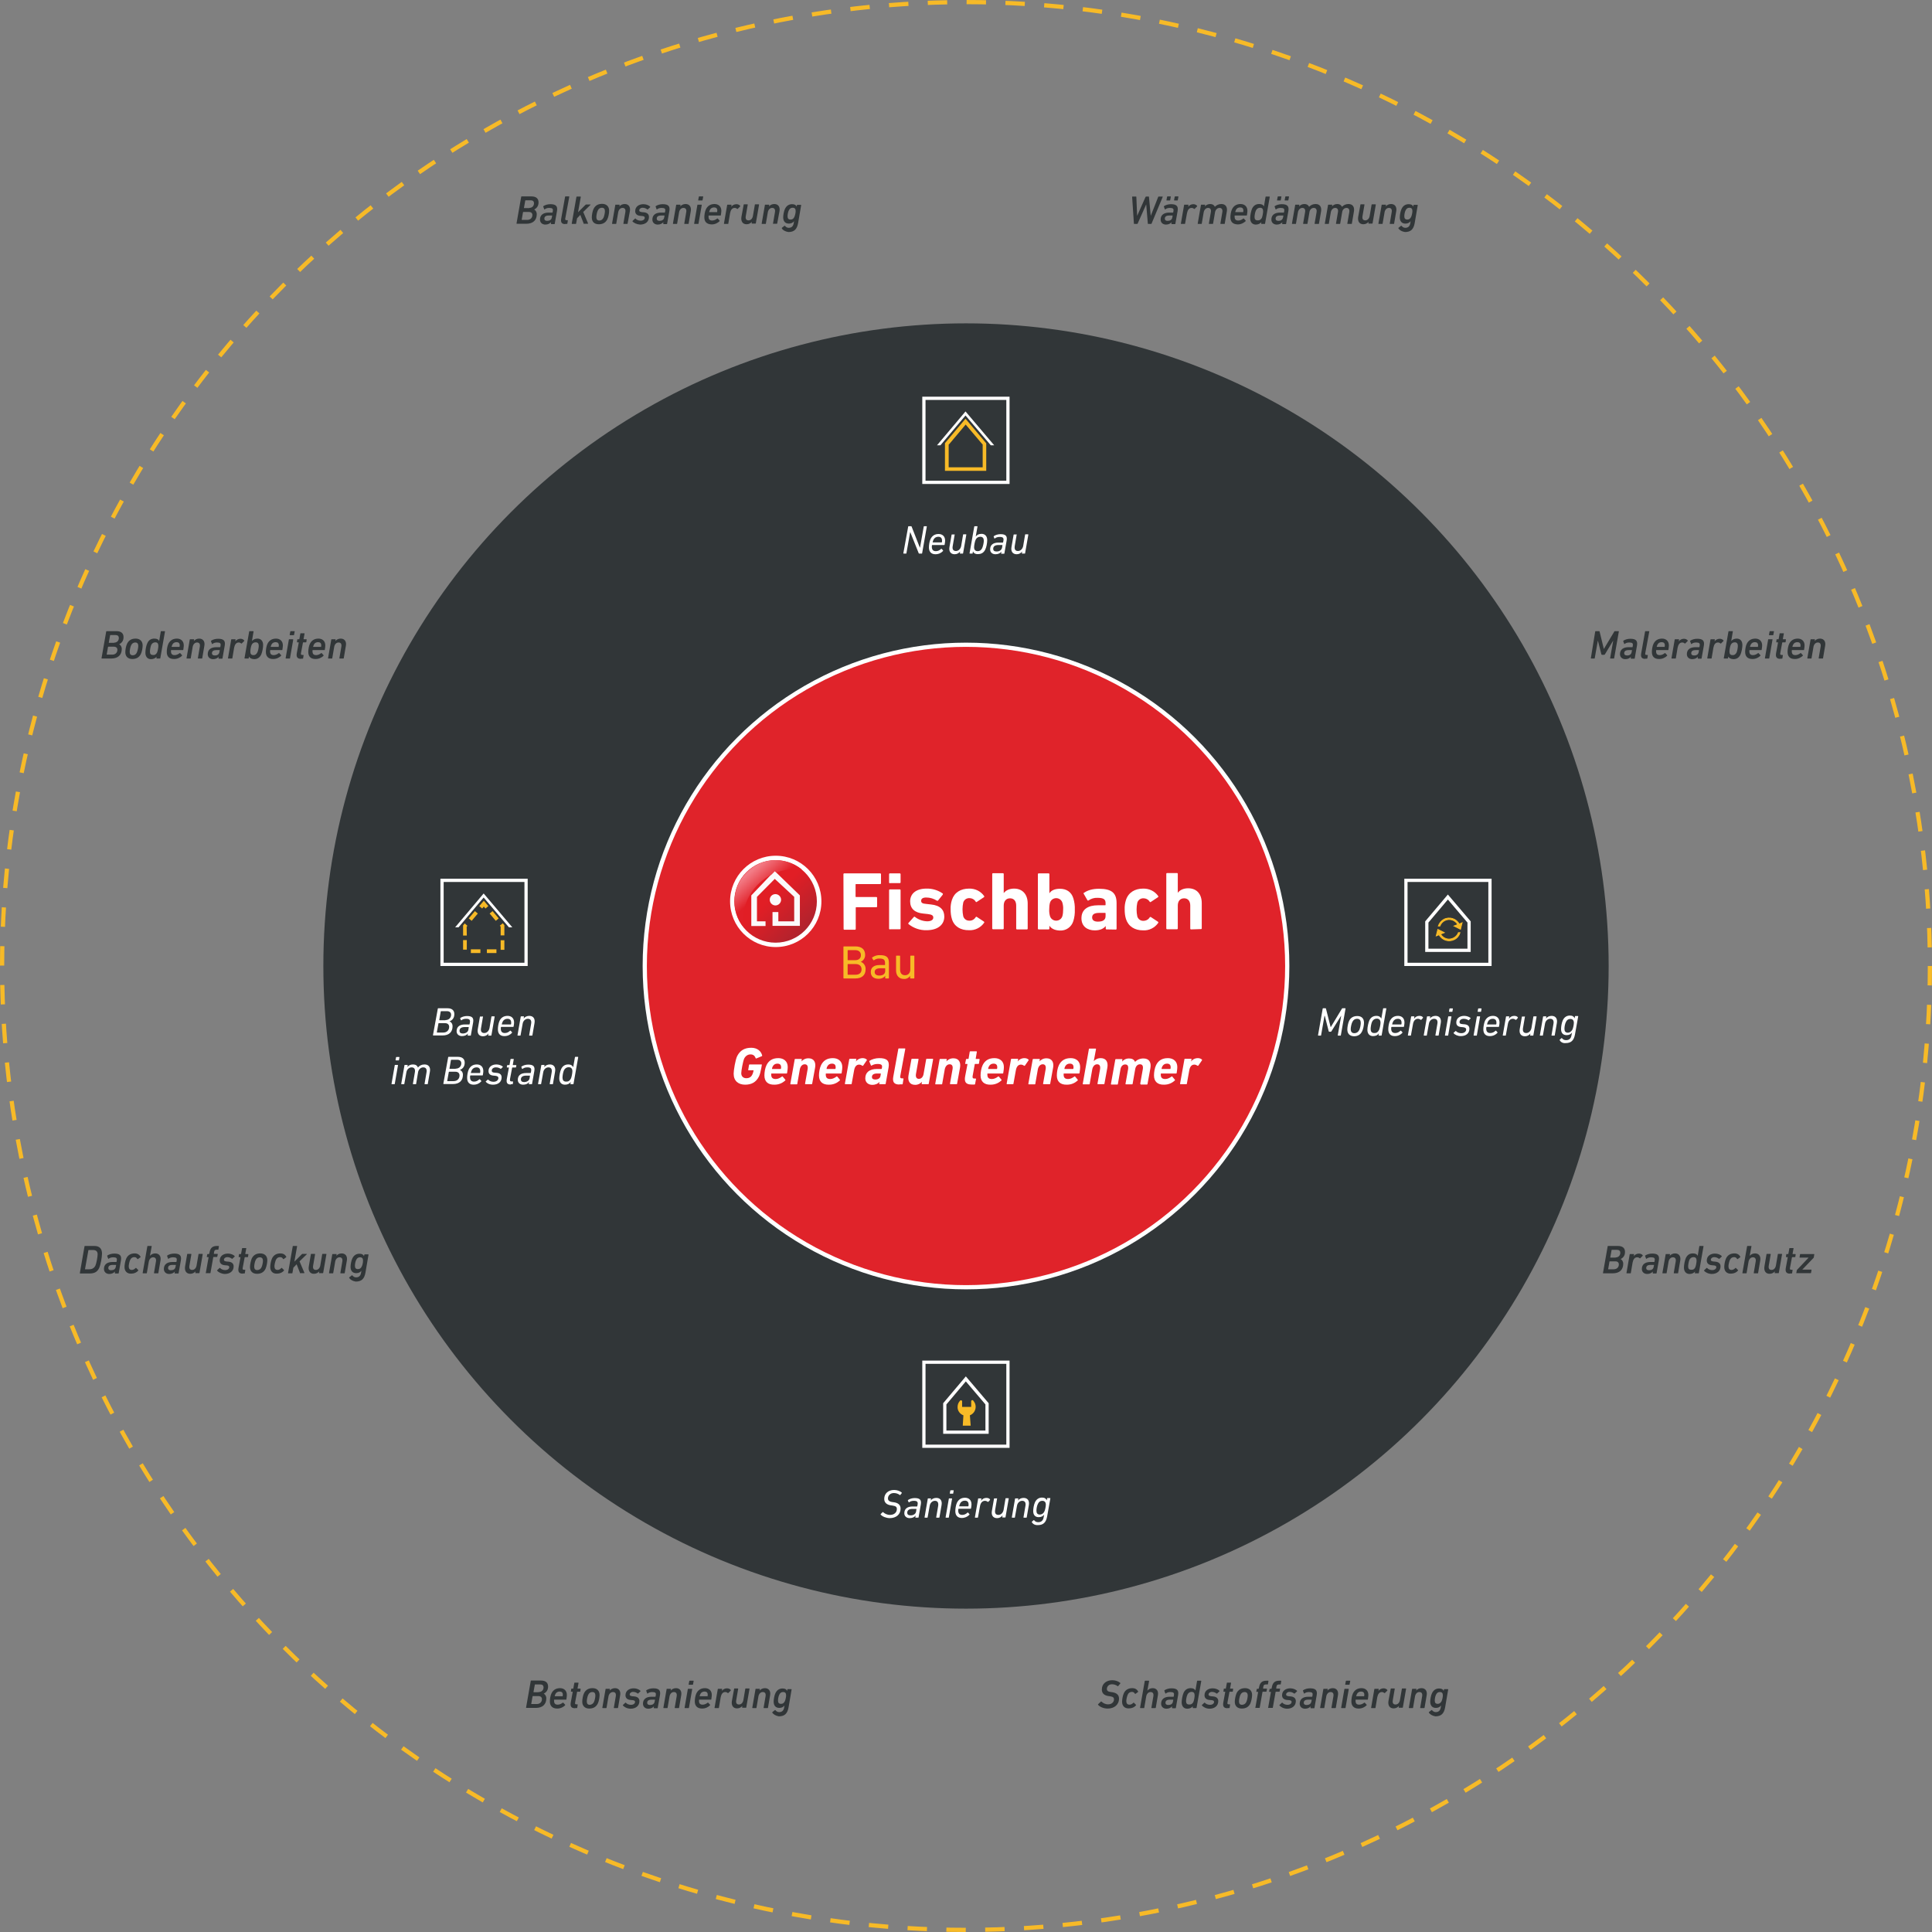 <svg xmlns="http://www.w3.org/2000/svg" xmlns:xlink="http://www.w3.org/1999/xlink" id="Ebene_1" x="0px" y="0px" viewBox="0 0 1193.2 1193.2" style="enable-background:new 0 0 1193.2 1193.2;" xml:space="preserve"><rect x="0" y="0" width="1193.2" height="1193.2" fill="#808080" stroke="none"/> <style type="text/css"> .st0{fill:#313638;} .st1{fill:none;stroke:#F7BA27;stroke-width:2.6;stroke-miterlimit:10;stroke-dasharray:11.99,11.99;} .st2{fill:#E0232A;stroke:#FFFFFF;stroke-width:2.6;stroke-miterlimit:10;} .st3{enable-background:new ;} .st4{fill:#FFFFFF;} .st5{fill-rule:evenodd;clip-rule:evenodd;fill:#F7BA27;} .st6{fill-rule:evenodd;clip-rule:evenodd;fill:#FFFFFF;} .st7{fill-rule:evenodd;clip-rule:evenodd;fill:url(#SVGID_1_);} .st8{fill-rule:evenodd;clip-rule:evenodd;fill:#FBFAFB;} .st9{fill-rule:evenodd;clip-rule:evenodd;fill:url(#SVGID_2_);} .st10{fill:#F7BA27;} .st11{fill:none;stroke:#FFFFFF;stroke-width:2;stroke-miterlimit:10;} .st12{fill:#F7BA27;stroke:#F7BA27;stroke-width:0.5;stroke-miterlimit:10;} </style> <g id="Layer_2"> <g id="Ebene_1_1_"> <circle class="st0" cx="596.6" cy="596.6" r="396.9"></circle> <circle class="st1" cx="596.6" cy="596.6" r="595.3"></circle> <circle class="st2" cx="596.6" cy="596.6" r="198.4"></circle> <g class="st3"> <path class="st4" d="M455.3,652.2c1.8-3.5,4.6-5.1,8.7-5.1c3.6,0,6,2,6.7,4.7c0.1,0.2,0,0.4-0.2,0.5l-3.4,1.4 c-0.2,0.1-0.4,0-0.4-0.2c-0.6-1.5-1.5-2.3-3.2-2.3s-3.1,1-3.9,2.6c-0.7,1.5-1.8,7.4-1.8,9c0,1.9,1.2,3.1,3.1,3.1 c1.9,0,3.1-0.8,3.8-2.4c0.3-0.6,0.5-1.3,0.7-2.3c0-0.1,0-0.2-0.2-0.2h-2.9c-0.2,0-0.3-0.1-0.2-0.3l0.5-3c0-0.2,0.2-0.3,0.4-0.3 h7.3c0.2,0,0.3,0.1,0.2,0.3l-0.3,1.8c-0.4,2.2-0.9,4.2-1.5,5.4c-1.8,3.5-4.6,5-8.5,5c-4.2,0-7.1-2.3-7.1-6.8 C453.1,661.2,454.1,654.6,455.3,652.2z"></path> <path class="st4" d="M472.1,664.2c0-1.9,0.4-4.6,1.3-6.4c1.4-2.8,3.7-4.3,7.3-4.3c3.3,0,5.8,1.9,5.8,5.5c0,0.8-0.1,1.9-0.4,3.7 c0,0.2-0.2,0.3-0.4,0.3h-9.2c-0.1,0-0.2,0.1-0.2,0.2c0,0.2,0,0.3,0,0.5c0,2,1,2.7,2.8,2.7c1.4,0,2.7-0.7,3.8-1.5 c0.2-0.2,0.4-0.1,0.5,0l1.6,1.9c0.1,0.2,0.1,0.4,0,0.5c-1.7,1.5-3.8,2.6-6.7,2.6C474.3,670,472.1,668,472.1,664.2z M482.1,660.2 c0.1,0,0.2-0.1,0.2-0.2c0.1-0.3,0.1-0.6,0.1-0.9c0-1.5-0.8-2.2-2.3-2.2c-1.3,0-2.3,0.6-2.9,1.8c-0.2,0.4-0.3,0.7-0.4,1.3 c0,0.2,0,0.2,0.1,0.2H482.1z"></path> <path class="st4" d="M497.5,669.6c-0.2,0-0.3-0.1-0.3-0.3l1.6-9c0.3-1.9-0.3-3-1.8-3c-1.5,0-2.6,1.2-3,3l-1.6,9.1 c0,0.2-0.1,0.3-0.3,0.3h-3.7c-0.2,0-0.3-0.1-0.3-0.3l2.7-15.1c0-0.2,0.2-0.3,0.4-0.3h3.7c0.2,0,0.3,0.1,0.3,0.3l-0.2,1.2h0 c0.9-1,2.3-1.9,4.3-1.9c3.4,0,4.7,2.5,4.1,5.8l-1.8,9.9c0,0.2-0.2,0.3-0.4,0.3H497.5z"></path> <path class="st4" d="M505.8,664.2c0-1.9,0.4-4.6,1.3-6.4c1.4-2.8,3.7-4.3,7.3-4.3c3.3,0,5.8,1.9,5.8,5.5c0,0.8-0.1,1.9-0.4,3.7 c0,0.2-0.2,0.3-0.4,0.3h-9.2c-0.1,0-0.2,0.1-0.2,0.2c0,0.2,0,0.3,0,0.5c0,2,1,2.7,2.8,2.7c1.4,0,2.7-0.7,3.8-1.5 c0.2-0.2,0.4-0.1,0.5,0l1.6,1.9c0.1,0.2,0.1,0.4,0,0.5c-1.7,1.5-3.8,2.6-6.7,2.6C508,670,505.8,668,505.8,664.2z M515.8,660.2 c0.1,0,0.2-0.1,0.2-0.2c0.1-0.3,0.1-0.6,0.1-0.9c0-1.5-0.8-2.2-2.3-2.2c-1.3,0-2.3,0.6-2.9,1.8c-0.2,0.4-0.3,0.7-0.4,1.3 c0,0.2,0,0.2,0.1,0.2H515.8z"></path> </g> <g class="st3"> <path class="st4" d="M522.1,669.6c-0.2,0-0.3-0.1-0.3-0.3l2.7-15.1c0-0.2,0.2-0.3,0.4-0.3h3.7c0.2,0,0.3,0.1,0.3,0.3l-0.3,1.4h0 c0.9-1.3,2.5-2.1,4.2-2.1c1.1,0,2,0.4,2.5,0.9c0.1,0.2,0.2,0.3,0,0.5l-2.2,3.2c-0.2,0.2-0.3,0.2-0.5,0.1c-0.6-0.4-1.2-0.7-2-0.7 c-1.7,0-2.7,1.3-3.1,3.5l-1.5,8.3c0,0.2-0.1,0.3-0.3,0.3H522.1z"></path> </g> <g class="st3"> <path class="st4" d="M543.3,669.6c-0.2,0-0.3-0.1-0.3-0.3l0.2-1.1h0c-0.9,1-2.4,1.8-4.5,1.8c-2.4,0-4.3-1.5-4.3-4 c0-3.8,2.7-5.8,7.2-5.8h2.7c0.1,0,0.2-0.1,0.3-0.2l0.1-0.7c0.3-1.5-0.3-2.2-2.8-2.2c-1.6,0-2.8,0.5-3.6,1 c-0.2,0.1-0.3,0.1-0.4-0.1l-1-2.4c-0.1-0.2,0-0.4,0.2-0.5c1.4-0.9,3.6-1.6,5.9-1.6c4.6,0,6.5,1.5,5.8,5.7l-1.8,10.1 c0,0.2-0.2,0.3-0.4,0.3H543.3z M543.8,664.4l0.2-1.2c0-0.1,0-0.2-0.2-0.2h-2.2c-2.1,0-3.1,0.8-3.1,2.2c0,0.9,0.6,1.5,2,1.5 C542.4,666.7,543.6,665.9,543.8,664.4z"></path> <path class="st4" d="M555.5,669.8c-3.4,0-4.4-1.6-3.8-4.9l3.1-17.1c0-0.2,0.2-0.3,0.3-0.3h3.7c0.2,0,0.3,0.1,0.3,0.3l-3.1,16.8 c-0.2,1,0.1,1.4,1.1,1.4h0.6c0.2,0,0.3,0.1,0.3,0.3l-0.5,3.1c0,0.2-0.2,0.3-0.4,0.3H555.5z"></path> <path class="st4" d="M567,653.9c0.2,0,0.3,0.1,0.3,0.3l-1.6,9.1c-0.3,1.8,0.3,3,1.8,3c1.5,0,2.6-1.2,2.9-3l1.6-9.1 c0-0.2,0.2-0.3,0.3-0.3h3.7c0.2,0,0.3,0.1,0.3,0.3l-2.7,15.1c0,0.2-0.2,0.3-0.4,0.3h-3.7c-0.2,0-0.3-0.1-0.3-0.3l0.2-1.2h0 c-1,1.1-2.3,1.9-4.2,1.9c-3.4,0-4.7-2.4-4.1-5.9l1.8-9.9c0-0.2,0.2-0.3,0.3-0.3H567z"></path> <path class="st4" d="M587,669.6c-0.2,0-0.3-0.1-0.3-0.3l1.6-9c0.3-1.9-0.3-3-1.8-3c-1.5,0-2.6,1.2-3,3l-1.6,9.1 c0,0.2-0.1,0.3-0.3,0.3h-3.7c-0.2,0-0.3-0.1-0.3-0.3l2.7-15.1c0-0.2,0.2-0.3,0.4-0.3h3.7c0.2,0,0.3,0.1,0.3,0.3l-0.2,1.2h0 c0.9-1,2.3-1.9,4.3-1.9c3.4,0,4.7,2.5,4.1,5.8l-1.8,9.9c0,0.2-0.2,0.3-0.4,0.3H587z"></path> <path class="st4" d="M600,669.8c-3.6,0-4.6-1.7-3.9-5.2l1.4-7.3c0-0.1,0-0.2-0.2-0.2h-1c-0.2,0-0.3-0.1-0.2-0.3l0.5-2.5 c0-0.2,0.2-0.3,0.4-0.3h1c0.1,0,0.2-0.1,0.2-0.2l0.7-4.2c0-0.2,0.2-0.3,0.4-0.3h3.7c0.2,0,0.3,0.1,0.3,0.3l-0.7,4.2 c0,0.1,0,0.2,0.1,0.2h2c0.2,0,0.3,0.1,0.3,0.3l-0.4,2.5c0,0.2-0.2,0.3-0.4,0.3h-2c-0.1,0-0.2,0.1-0.2,0.2l-1.3,7.2 c-0.2,1.2,0.1,1.6,1.1,1.6h0.7c0.2,0,0.3,0.1,0.3,0.3l-0.6,3.1c0,0.2-0.2,0.3-0.4,0.3H600z"></path> <path class="st4" d="M605.6,664.2c0-1.9,0.4-4.6,1.3-6.4c1.4-2.8,3.7-4.3,7.3-4.3c3.3,0,5.8,1.9,5.8,5.5c0,0.8-0.1,1.9-0.4,3.7 c0,0.2-0.2,0.3-0.4,0.3H610c-0.1,0-0.2,0.1-0.2,0.2c0,0.2,0,0.3,0,0.5c0,2,1,2.7,2.8,2.7c1.4,0,2.7-0.7,3.8-1.5 c0.2-0.2,0.4-0.1,0.5,0l1.6,1.9c0.1,0.2,0.1,0.4,0,0.5c-1.7,1.5-3.8,2.6-6.7,2.6C607.9,670,605.6,668,605.6,664.2z M615.6,660.2 c0.1,0,0.2-0.1,0.2-0.2c0.1-0.3,0.1-0.6,0.1-0.9c0-1.5-0.8-2.2-2.3-2.2c-1.3,0-2.3,0.6-2.9,1.8c-0.2,0.4-0.3,0.7-0.4,1.3 c0,0.2,0,0.2,0.1,0.2H615.6z"></path> <path class="st4" d="M622,669.6c-0.2,0-0.3-0.1-0.3-0.3l2.7-15.1c0-0.2,0.2-0.3,0.4-0.3h3.7c0.2,0,0.3,0.1,0.3,0.3l-0.3,1.4h0 c0.9-1.3,2.5-2.1,4.2-2.1c1.1,0,2,0.4,2.5,0.9c0.1,0.2,0.2,0.3,0,0.5l-2.2,3.2c-0.2,0.2-0.3,0.2-0.5,0.1c-0.6-0.4-1.2-0.7-2-0.7 c-1.7,0-2.7,1.3-3.1,3.5l-1.5,8.3c0,0.2-0.1,0.3-0.3,0.3H622z"></path> <path class="st4" d="M644.5,669.6c-0.2,0-0.3-0.1-0.3-0.3l1.6-9c0.3-1.9-0.3-3-1.8-3c-1.5,0-2.6,1.2-3,3l-1.6,9.1 c0,0.2-0.1,0.3-0.3,0.3h-3.7c-0.2,0-0.3-0.1-0.3-0.3l2.7-15.1c0-0.2,0.2-0.3,0.4-0.3h3.7c0.2,0,0.3,0.1,0.3,0.3l-0.2,1.2h0 c0.9-1,2.3-1.9,4.3-1.9c3.4,0,4.7,2.5,4.1,5.8l-1.8,9.9c0,0.2-0.2,0.3-0.4,0.3H644.5z"></path> <path class="st4" d="M652.7,664.2c0-1.9,0.4-4.6,1.3-6.4c1.4-2.8,3.7-4.3,7.3-4.3c3.3,0,5.8,1.9,5.8,5.5c0,0.8-0.1,1.9-0.4,3.7 c0,0.2-0.2,0.3-0.4,0.3h-9.2c-0.1,0-0.2,0.1-0.2,0.2c0,0.2,0,0.3,0,0.5c0,2,1,2.7,2.8,2.7c1.4,0,2.7-0.7,3.8-1.5 c0.2-0.2,0.4-0.1,0.5,0l1.6,1.9c0.1,0.2,0.1,0.4,0,0.5c-1.7,1.5-3.8,2.6-6.7,2.6C654.9,670,652.7,668,652.7,664.2z M662.7,660.2 c0.1,0,0.2-0.1,0.2-0.2c0.1-0.3,0.1-0.6,0.1-0.9c0-1.5-0.8-2.2-2.3-2.2c-1.3,0-2.3,0.6-2.9,1.8c-0.2,0.4-0.3,0.7-0.4,1.3 c0,0.2,0,0.2,0.1,0.2H662.7z"></path> <path class="st4" d="M678.1,669.6c-0.2,0-0.3-0.1-0.3-0.3l1.6-9c0.3-1.9-0.3-3-1.8-3c-1.5,0-2.6,1.2-3,3l-1.6,9.1 c0,0.2-0.1,0.3-0.3,0.3H669c-0.2,0-0.3-0.1-0.3-0.3l3.8-21.5c0-0.2,0.2-0.3,0.4-0.3h3.7c0.2,0,0.3,0.1,0.3,0.3l-1.4,7.5h0 c0.9-1,2.3-1.9,4.3-1.9c3.4,0,4.7,2.5,4.1,5.9l-1.8,9.9c0,0.2-0.2,0.3-0.4,0.3H678.1z"></path> <path class="st4" d="M704.5,669.6c-0.2,0-0.3-0.1-0.3-0.3l1.6-9c0.3-1.9-0.2-3-1.8-3c-1.5,0-2.6,1.2-2.9,3l-1.6,9.1 c0,0.2-0.2,0.3-0.4,0.3h-3.7c-0.2,0-0.3-0.1-0.3-0.3l1.6-9c0.3-1.9-0.2-3-1.8-3c-1.5,0-2.6,1.2-2.9,3l-1.6,9.1 c0,0.2-0.1,0.3-0.3,0.3h-3.7c-0.2,0-0.3-0.1-0.3-0.3l2.7-15.1c0-0.2,0.2-0.3,0.4-0.3h3.7c0.2,0,0.3,0.1,0.3,0.3l-0.2,1.2h0 c0.9-1,2.3-1.9,4.3-1.9c1.9,0,3.1,0.7,3.7,2.1h0c1.3-1.3,3-2.1,5.2-2.1c3.5,0,4.9,2.4,4.3,5.9l-1.8,9.9c0,0.2-0.2,0.3-0.4,0.3 H704.5z"></path> <path class="st4" d="M712.7,664.2c0-1.9,0.4-4.6,1.3-6.4c1.4-2.8,3.7-4.3,7.3-4.3c3.3,0,5.8,1.9,5.8,5.5c0,0.8-0.1,1.9-0.4,3.7 c0,0.2-0.2,0.3-0.4,0.3h-9.2c-0.1,0-0.2,0.1-0.2,0.2c0,0.2,0,0.3,0,0.5c0,2,1,2.7,2.8,2.7c1.4,0,2.7-0.7,3.8-1.5 c0.2-0.2,0.4-0.1,0.5,0l1.6,1.9c0.1,0.2,0.1,0.4,0,0.5c-1.7,1.5-3.8,2.6-6.7,2.6C715,670,712.7,668,712.7,664.2z M722.7,660.2 c0.1,0,0.2-0.1,0.2-0.2c0.1-0.3,0.1-0.6,0.1-0.9c0-1.5-0.8-2.2-2.3-2.2c-1.3,0-2.3,0.6-2.9,1.8c-0.2,0.4-0.3,0.7-0.4,1.3 c0,0.2,0,0.2,0.1,0.2H722.7z"></path> <path class="st4" d="M729.1,669.6c-0.2,0-0.3-0.1-0.3-0.3l2.7-15.1c0-0.2,0.2-0.3,0.4-0.3h3.7c0.2,0,0.3,0.1,0.3,0.3l-0.3,1.4h0 c0.9-1.3,2.5-2.1,4.2-2.1c1.1,0,2,0.4,2.5,0.9c0.1,0.2,0.2,0.3,0,0.5l-2.2,3.2c-0.2,0.2-0.3,0.2-0.5,0.1c-0.6-0.4-1.2-0.7-2-0.7 c-1.7,0-2.7,1.3-3.1,3.5l-1.5,8.3c0,0.2-0.1,0.3-0.3,0.3H729.1z"></path> </g> <g class="st3"> <path class="st4" d="M560.9,325.2c0-0.1,0.1-0.2,0.3-0.2h1.5c0.2,0,0.3,0.1,0.3,0.2l5.1,13h0.1l2.3-13c0-0.1,0.1-0.2,0.3-0.2h1.4 c0.1,0,0.2,0.1,0.2,0.2l-2.9,16.5c0,0.2-0.1,0.2-0.3,0.2h-1.5c-0.1,0-0.3-0.1-0.3-0.2l-5.2-13h-0.1l-2.3,13 c0,0.2-0.1,0.2-0.3,0.2h-1.4c-0.1,0-0.2-0.1-0.2-0.2L560.9,325.2z"></path> <path class="st4" d="M573.7,338.1c0-1.5,0.3-3.7,1-5.2c1-2,2.6-3.1,5-3.1c2.3,0,4,1.4,4,4.1c0,0.6-0.1,1.3-0.3,2.5 c0,0.1-0.1,0.2-0.3,0.2h-7.3c-0.1,0-0.1,0-0.2,0.1c-0.1,0.4-0.1,0.7-0.1,1c0,1.8,0.8,2.7,2.5,2.7c1.3,0,2.4-0.6,3.2-1.4 c0.1-0.1,0.3-0.1,0.4,0l0.8,0.9c0.1,0.1,0.1,0.2,0,0.4c-1.1,1.2-2.7,2-4.7,2C575.1,342.3,573.7,340.7,573.7,338.1z M581.5,335 c0.1,0,0.2,0,0.2-0.1c0.1-0.4,0.1-0.7,0.1-1c0-1.6-0.8-2.4-2.3-2.4c-1.3,0-2.4,0.6-3,1.9c-0.2,0.4-0.4,1-0.5,1.5 c0,0.1,0,0.1,0.1,0.1H581.5z"></path> <path class="st4" d="M589.4,330c0.2,0,0.2,0.1,0.2,0.2l-1.2,7c-0.4,2,0.3,3.1,2,3.1c1.5,0,2.8-1.2,3.2-3l1.2-7.1 c0-0.2,0.1-0.2,0.3-0.2h1.5c0.1,0,0.2,0.1,0.2,0.2l-2,11.5c0,0.2-0.1,0.2-0.3,0.2h-1.5c-0.1,0-0.2-0.1-0.2-0.2l0.2-1.1h0 c-0.8,1-1.9,1.7-3.4,1.7c-2.5,0-3.7-1.8-3.2-4.5l1.3-7.5c0-0.2,0.1-0.2,0.2-0.2H589.4z"></path> <path class="st4" d="M600.9,340.5L600.9,340.5l-0.2,1.2c0,0.2-0.1,0.2-0.2,0.2h-1.5c-0.2,0-0.2-0.1-0.2-0.2l2.9-16.5 c0-0.1,0.1-0.2,0.3-0.2h1.5c0.1,0,0.2,0.1,0.2,0.2l-1.1,6.2h0c0.7-1,1.8-1.7,3.6-1.7c2.2,0,3.5,1.5,3.5,3.9 c0,1.8-0.5,4.4-1.2,5.8c-0.9,1.9-2.4,2.8-4.4,2.8C602.2,342.3,601.3,341.5,600.9,340.5z M606.6,338.5c0.5-1.1,1-3.3,1-4.5 c0-1.5-0.6-2.5-2.2-2.5c-1.2,0-2.3,0.6-2.9,2c-0.4,0.8-0.9,3.3-0.9,4.5c0,1.5,0.7,2.4,2.3,2.4C605,340.4,606,339.8,606.6,338.5z"></path> <path class="st4" d="M618.5,342c-0.2,0-0.2-0.1-0.2-0.2l0.2-1.1h0c-0.7,0.9-1.9,1.6-3.7,1.6c-2,0-3.3-1.2-3.3-3 c0-2.8,1.9-4.2,5.2-4.2h2.6c0.1,0,0.2,0,0.2-0.1l0.2-1c0.3-1.7-0.2-2.4-2.3-2.4c-1.4,0-2.3,0.4-2.9,0.9c-0.2,0.1-0.3,0.1-0.4,0 l-0.4-1.1c-0.1-0.1,0-0.2,0.1-0.3c1-0.7,2.5-1.2,4.1-1.2c3.2,0,4.3,1.1,3.8,4l-1.4,7.9c0,0.2-0.1,0.2-0.3,0.2H618.5z M618.9,338.1l0.2-1.4c0-0.1,0-0.1-0.1-0.1h-2.3c-2.3,0-3.3,0.9-3.3,2.4c0,1,0.7,1.6,2.1,1.6 C617.3,340.6,618.6,339.7,618.9,338.1z"></path> <path class="st4" d="M627.7,330c0.2,0,0.2,0.1,0.2,0.2l-1.2,7c-0.3,2,0.3,3.1,2,3.1c1.5,0,2.8-1.2,3.2-3l1.2-7.1 c0-0.2,0.1-0.2,0.3-0.2h1.5c0.1,0,0.2,0.1,0.2,0.2l-2,11.5c0,0.2-0.1,0.2-0.3,0.2h-1.5c-0.1,0-0.2-0.1-0.2-0.2l0.2-1.1h0 c-0.8,1-1.9,1.7-3.4,1.7c-2.5,0-3.7-1.8-3.2-4.5l1.3-7.5c0-0.2,0.1-0.2,0.2-0.2H627.7z"></path> </g> <g class="st3"> <path class="st4" d="M543.9,935.4c-0.1-0.1-0.1-0.2,0-0.3l1.2-1.2c0.1-0.1,0.3-0.1,0.3,0c1,0.9,2.4,1.7,4.3,1.7 c2.5,0,4.2-1.5,4.2-3.6c0-1.3-0.6-1.9-2.9-2.2l-0.8-0.1c-2.7-0.4-4.1-1.8-4.1-4c0-3.3,2.5-5.5,6.1-5.5c1.9,0,3.7,0.7,4.7,1.6 c0.1,0.1,0.1,0.2,0,0.4l-0.9,1.1c-0.1,0.1-0.2,0.2-0.3,0c-1.1-0.8-2.3-1.2-3.7-1.2c-2.1,0-3.6,1.5-3.6,3.3c0,1.2,0.7,2,2.9,2.3 l0.8,0.1c2.7,0.4,4.1,1.7,4.1,3.9c0,3.6-2.7,5.9-6.8,5.9C547.1,937.5,544.9,936.6,543.9,935.4z"></path> <path class="st4" d="M565.5,937.3c-0.1,0-0.2-0.1-0.2-0.2l0.2-1.1h0c-0.7,0.9-1.9,1.6-3.7,1.6c-1.9,0-3.3-1.2-3.3-3 c0-2.8,1.9-4.2,5.2-4.2h2.6c0.1,0,0.1,0,0.2-0.1l0.2-1c0.3-1.7-0.2-2.4-2.3-2.4c-1.4,0-2.3,0.4-2.9,0.9c-0.1,0.1-0.3,0.1-0.3,0 l-0.5-1.1c0-0.1,0-0.2,0.1-0.3c1-0.7,2.5-1.2,4.1-1.2c3.2,0,4.3,1.1,3.8,4l-1.4,7.9c0,0.2-0.1,0.2-0.3,0.2H565.5z M565.8,933.4 l0.2-1.4c0-0.1,0-0.1-0.1-0.1h-2.3c-2.3,0-3.3,0.9-3.3,2.4c0,1,0.7,1.6,2.1,1.6C564.3,935.9,565.6,934.9,565.8,933.4z"></path> <path class="st4" d="M578.4,937.3c-0.1,0-0.2-0.1-0.2-0.2l1.2-7c0.3-2-0.3-3.2-2-3.2c-1.5,0-2.9,1.2-3.2,3l-1.3,7.2 c0,0.2-0.1,0.2-0.2,0.2h-1.5c-0.1,0-0.2-0.1-0.2-0.2l2-11.5c0-0.2,0.1-0.2,0.3-0.2h1.5c0.1,0,0.2,0.1,0.2,0.2l-0.2,1.1h0 c0.7-1,2-1.6,3.5-1.6c2.5,0,3.7,1.8,3.2,4.5l-1.3,7.5c0,0.2-0.1,0.2-0.3,0.2H578.4z"></path> <path class="st4" d="M584.2,937.3c-0.1,0-0.2-0.1-0.2-0.2l2-11.5c0-0.2,0.1-0.2,0.3-0.2h1.5c0.1,0,0.2,0.1,0.2,0.2l-2,11.5 c0,0.2-0.1,0.2-0.2,0.2H584.2z M586.8,922.5c-0.1,0-0.2-0.1-0.2-0.2l0.3-1.7c0-0.1,0.1-0.2,0.3-0.2h1.6c0.1,0,0.2,0.1,0.2,0.2 l-0.3,1.7c0,0.2-0.1,0.2-0.3,0.2H586.8z"></path> <path class="st4" d="M590,933.3c0-1.5,0.3-3.7,1-5.2c1-2,2.6-3.1,5-3.1c2.3,0,4,1.4,4,4.1c0,0.6-0.1,1.3-0.3,2.5 c0,0.1-0.2,0.2-0.3,0.2h-7.3c-0.1,0-0.1,0-0.2,0.1c-0.1,0.4-0.1,0.7-0.1,1c0,1.8,0.8,2.7,2.5,2.7c1.3,0,2.4-0.6,3.2-1.4 c0.1-0.1,0.3-0.1,0.4,0l0.8,0.9c0.1,0.1,0.1,0.2,0,0.4c-1.1,1.2-2.8,2-4.7,2C591.5,937.5,590,936,590,933.3z M597.9,930.3 c0.1,0,0.2,0,0.2-0.1c0.1-0.4,0.1-0.7,0.1-1c0-1.6-0.8-2.4-2.3-2.4c-1.3,0-2.4,0.6-3,1.9c-0.2,0.4-0.4,1-0.5,1.5 c0,0.1,0,0.1,0.1,0.1H597.9z"></path> <path class="st4" d="M602.3,937.3c-0.2,0-0.2-0.1-0.2-0.2l2-11.5c0-0.2,0.1-0.2,0.3-0.2h1.5c0.2,0,0.2,0.1,0.2,0.2l-0.2,1.3h0 c0.7-1.1,1.8-1.8,3.3-1.8c1,0,1.8,0.3,2.2,0.9c0.1,0.1,0.1,0.2,0,0.4l-1,1.1c-0.1,0.1-0.2,0.1-0.4,0c-0.4-0.3-1-0.6-1.7-0.6 c-1.8,0-2.8,1.5-3.1,3.6l-1.2,6.6c0,0.2-0.1,0.2-0.2,0.2H602.3z"></path> <path class="st4" d="M615.6,925.3c0.2,0,0.2,0.1,0.2,0.2l-1.2,7c-0.3,2,0.3,3.1,2,3.1c1.5,0,2.8-1.2,3.2-3l1.2-7.1 c0-0.2,0.1-0.2,0.3-0.2h1.5c0.1,0,0.2,0.1,0.2,0.2l-2,11.5c0,0.2-0.1,0.2-0.3,0.2h-1.5c-0.1,0-0.2-0.1-0.2-0.2l0.2-1.1h0 c-0.8,1-1.9,1.7-3.4,1.7c-2.5,0-3.7-1.8-3.2-4.5l1.3-7.5c0-0.2,0.1-0.2,0.2-0.2H615.6z"></path> <path class="st4" d="M632.3,937.3c-0.1,0-0.2-0.1-0.2-0.2l1.2-7c0.4-2-0.3-3.2-2-3.2c-1.5,0-2.9,1.2-3.2,3l-1.3,7.2 c0,0.2-0.1,0.2-0.2,0.2h-1.5c-0.1,0-0.2-0.1-0.2-0.2l2-11.5c0-0.2,0.1-0.2,0.3-0.2h1.5c0.2,0,0.2,0.1,0.2,0.2l-0.2,1.1h0 c0.8-1,2-1.6,3.5-1.6c2.5,0,3.7,1.8,3.2,4.5l-1.3,7.5c0,0.2-0.1,0.2-0.3,0.2H632.3z"></path> <path class="st4" d="M637.3,940.2c-0.1-0.2-0.1-0.3,0-0.4l1-0.9c0.2-0.1,0.3-0.1,0.4,0c0.6,0.8,1.4,1.2,2.5,1.2 c1.9,0,3.1-1,3.4-3.3l0.3-1.4h0c-0.7,1-1.8,1.6-3.4,1.6c-2.3,0-3.4-1.5-3.4-3.8c0-1.4,0.4-3.9,1.1-5.4c0.9-1.9,2.4-2.9,4.4-2.9 c1.6,0,2.5,0.7,2.9,1.7h0l0.2-1.2c0-0.2,0.1-0.2,0.3-0.2h1.5c0.2,0,0.2,0.1,0.2,0.2l-2,11.2c-0.7,3.8-2.5,5.3-5.7,5.3 C639.3,942,638,941.3,637.3,940.2z M645,933.5c0.5-1,0.9-3.1,0.9-4.2c0-1.5-0.7-2.4-2.2-2.4c-1.2,0-2.1,0.6-2.7,1.9 c-0.6,1.2-0.9,2.9-0.9,4.2c0,1.5,0.6,2.4,2.2,2.4C643.4,935.3,644.4,934.8,645,933.5z"></path> </g> <g class="st3"> <path class="st4" d="M270.4,622.9c0-0.1,0.1-0.2,0.3-0.2h5.7c2.8,0,4.2,1.4,4.2,3.6c0,2.2-1,3.7-3,4.5v0c0.9,0.3,1.9,1.3,1.9,3 c0,3.5-2.1,5.7-6.2,5.7h-5.7c-0.1,0-0.2-0.1-0.2-0.2L270.4,622.9z M270,637.7h3.8c2.2,0,3.6-1.5,3.6-3.5c0-1.4-0.9-2.3-2.6-2.3 H271c-0.1,0-0.1,0-0.2,0.1l-1,5.5C269.9,637.7,269.9,637.7,270,637.7z M275.1,630c2.1,0,3.5-1.4,3.5-3.3c0-1.3-0.9-2.2-2.5-2.2 h-3.7c-0.1,0-0.1,0.1-0.2,0.2l-0.9,5.2c0,0.1,0,0.2,0.1,0.2H275.1z"></path> <path class="st4" d="M289,639.6c-0.1,0-0.2-0.1-0.2-0.2l0.2-1.1h0c-0.7,0.9-1.9,1.6-3.7,1.6c-1.9,0-3.3-1.2-3.3-3 c0-2.8,1.9-4.2,5.2-4.2h2.6c0.1,0,0.1,0,0.2-0.1l0.2-1c0.3-1.7-0.2-2.4-2.3-2.4c-1.4,0-2.3,0.4-2.9,0.9c-0.1,0.1-0.3,0.1-0.3,0 l-0.5-1.1c0-0.1,0-0.2,0.1-0.3c1-0.7,2.5-1.2,4.1-1.2c3.2,0,4.3,1.1,3.8,4l-1.4,7.9c0,0.2-0.1,0.2-0.3,0.2H289z M289.3,635.8 l0.2-1.4c0-0.1,0-0.1-0.1-0.1h-2.3c-2.3,0-3.3,0.9-3.3,2.4c0,1,0.7,1.6,2.1,1.6C287.8,638.2,289.1,637.3,289.3,635.8z"></path> <path class="st4" d="M298.1,627.7c0.2,0,0.2,0.1,0.2,0.2l-1.2,7c-0.4,2,0.3,3.1,2,3.1c1.5,0,2.8-1.2,3.2-3l1.2-7.1 c0-0.2,0.1-0.2,0.3-0.2h1.5c0.1,0,0.2,0.1,0.2,0.2l-2,11.5c0,0.2-0.1,0.2-0.3,0.2h-1.5c-0.1,0-0.2-0.1-0.2-0.2l0.2-1.1h0 c-0.8,1-1.9,1.7-3.4,1.7c-2.5,0-3.7-1.8-3.2-4.5l1.3-7.5c0-0.2,0.1-0.2,0.2-0.2H298.1z"></path> <path class="st4" d="M307.5,635.7c0-1.5,0.3-3.7,1-5.2c0.9-2,2.6-3.1,5-3.1c2.3,0,4,1.4,4,4.1c0,0.6-0.1,1.3-0.3,2.5 c0,0.1-0.2,0.2-0.3,0.2h-7.3c-0.1,0-0.1,0-0.2,0.1c-0.1,0.4-0.1,0.7-0.1,1c0,1.8,0.8,2.7,2.5,2.7c1.3,0,2.4-0.6,3.2-1.4 c0.1-0.1,0.3-0.1,0.4,0l0.8,0.9c0.1,0.1,0.1,0.2,0,0.4c-1.1,1.2-2.7,2-4.7,2C308.9,639.9,307.5,638.4,307.5,635.7z M315.4,632.7 c0.1,0,0.2,0,0.2-0.1c0.1-0.4,0.1-0.7,0.1-1c0-1.6-0.8-2.4-2.3-2.4c-1.3,0-2.4,0.6-3,1.9c-0.2,0.4-0.4,1-0.5,1.5 c0,0.1,0,0.1,0.1,0.1H315.4z"></path> <path class="st4" d="M327,639.6c-0.1,0-0.2-0.1-0.2-0.2l1.2-7c0.4-2-0.3-3.2-2-3.2c-1.5,0-2.9,1.2-3.2,3l-1.3,7.2 c0,0.2-0.1,0.2-0.2,0.2h-1.5c-0.1,0-0.2-0.1-0.2-0.2l2-11.5c0-0.2,0.1-0.2,0.3-0.2h1.5c0.2,0,0.2,0.1,0.2,0.2l-0.2,1.1h0 c0.8-1,2-1.6,3.5-1.6c2.5,0,3.7,1.8,3.2,4.5l-1.3,7.5c0,0.2-0.1,0.2-0.3,0.2H327z"></path> </g> <g class="st3"> <path class="st4" d="M242,669.6c-0.1,0-0.2-0.1-0.2-0.2l2-11.5c0-0.2,0.1-0.2,0.3-0.2h1.5c0.1,0,0.2,0.1,0.2,0.2l-2,11.5 c0,0.2-0.1,0.2-0.2,0.2H242z M244.5,654.9c-0.1,0-0.2-0.1-0.2-0.2l0.3-1.7c0-0.1,0.1-0.2,0.3-0.2h1.6c0.2,0,0.2,0.1,0.2,0.2 l-0.3,1.7c0,0.2-0.1,0.2-0.3,0.2H244.5z"></path> <path class="st4" d="M262.4,669.6c-0.1,0-0.2-0.1-0.2-0.2l1.2-7c0.4-2-0.3-3.2-2-3.2c-1.5,0-2.9,1.2-3.2,3l-1.2,7.2 c0,0.2-0.1,0.2-0.3,0.2h-1.5c-0.1,0-0.2-0.1-0.2-0.2l1.2-7c0.4-2-0.3-3.2-2-3.2c-1.5,0-2.9,1.2-3.2,3l-1.3,7.2 c0,0.2-0.1,0.2-0.2,0.2h-1.5c-0.2,0-0.2-0.1-0.2-0.2l2-11.5c0-0.2,0.1-0.2,0.3-0.2h1.5c0.1,0,0.2,0.1,0.2,0.2l-0.2,1.1h0 c0.7-1,1.9-1.6,3.5-1.6c1.6,0,2.6,0.7,3,1.9h0c1-1.2,2.3-1.9,4.1-1.9c2.6,0,3.8,1.8,3.3,4.5l-1.3,7.5c0,0.2-0.1,0.2-0.3,0.2 H262.4z"></path> <path class="st4" d="M276.8,652.9c0-0.1,0.1-0.2,0.3-0.2h5.7c2.8,0,4.2,1.4,4.2,3.6c0,2.2-1,3.7-3,4.5v0c0.9,0.3,1.9,1.3,1.9,3 c0,3.5-2.1,5.7-6.2,5.7h-5.7c-0.1,0-0.2-0.1-0.2-0.2L276.8,652.9z M276.4,667.7h3.8c2.2,0,3.6-1.5,3.6-3.5c0-1.4-0.9-2.3-2.6-2.3 h-3.8c-0.1,0-0.1,0-0.2,0.1l-1,5.5C276.2,667.7,276.3,667.7,276.4,667.7z M281.4,660c2.1,0,3.5-1.4,3.5-3.3 c0-1.3-0.9-2.2-2.5-2.2h-3.7c-0.1,0-0.1,0.1-0.2,0.2l-0.9,5.2c0,0.1,0,0.2,0.1,0.2H281.4z"></path> <path class="st4" d="M288.5,665.7c0-1.5,0.3-3.7,1-5.2c1-2,2.6-3.1,5-3.1c2.3,0,4,1.4,4,4.1c0,0.6-0.1,1.3-0.3,2.5 c0,0.1-0.2,0.2-0.3,0.2h-7.3c-0.1,0-0.2,0-0.2,0.1c-0.1,0.4-0.1,0.7-0.1,1c0,1.8,0.8,2.7,2.5,2.7c1.3,0,2.4-0.6,3.2-1.4 c0.2-0.1,0.3-0.1,0.4,0l0.8,0.9c0.1,0.1,0.1,0.2,0,0.4c-1.1,1.2-2.7,2-4.7,2C289.9,669.9,288.5,668.4,288.5,665.7z M296.3,662.7 c0.1,0,0.2,0,0.2-0.1c0.1-0.4,0.1-0.7,0.1-1c0-1.6-0.8-2.4-2.3-2.4c-1.3,0-2.4,0.6-3,1.9c-0.2,0.4-0.4,1-0.5,1.5 c0,0.1,0,0.1,0.1,0.1H296.3z"></path> <path class="st4" d="M300,668.1c-0.1-0.1,0-0.2,0.1-0.3l1.1-1c0.1-0.1,0.2-0.1,0.3,0c0.8,0.8,1.9,1.3,3.3,1.3c1.9,0,3-1.1,3-2.3 c0-0.8-0.5-1.2-1.9-1.4l-1.2-0.1c-2.1-0.2-3-1.2-3-2.8c0-2.6,2.1-4.1,4.9-4.1c1.5,0,3.1,0.6,3.9,1.3c0.1,0.1,0.1,0.2,0,0.3l-1,1 c-0.1,0.1-0.2,0.2-0.3,0.1c-0.7-0.5-1.7-0.9-2.9-0.9c-1.6,0-2.6,0.9-2.6,2c0,0.8,0.4,1.2,1.9,1.3l1.2,0.1c2.1,0.2,3,1.2,3,2.8 c0,2.7-2,4.5-5.3,4.5C302.3,669.9,300.7,669,300,668.1z"></path> <path class="st4" d="M315.5,669.8c-2.2,0-2.9-1-2.5-3.4l1.3-7c0-0.1,0-0.1-0.1-0.1h-1c-0.1,0-0.2-0.1-0.2-0.2l0.2-1.1 c0-0.2,0.1-0.2,0.3-0.2h1c0.1,0,0.2-0.1,0.2-0.2l0.6-3.4c0-0.2,0.1-0.2,0.3-0.2h1.5c0.1,0,0.2,0.1,0.2,0.2l-0.6,3.4 c0,0.1,0,0.2,0.1,0.2h1.9c0.2,0,0.2,0.1,0.2,0.2l-0.2,1.1c0,0.1-0.1,0.2-0.3,0.2h-1.9c-0.1,0-0.1,0-0.2,0.1l-1.3,6.9 c-0.2,1.3,0.1,1.6,1.2,1.6h0.5c0.1,0,0.2,0.1,0.2,0.2l-0.2,1.3c0,0.2-0.1,0.2-0.3,0.2H315.5z"></path> <path class="st4" d="M326.8,669.6c-0.2,0-0.2-0.1-0.2-0.2l0.2-1.1h0c-0.7,0.9-1.9,1.6-3.7,1.6c-2,0-3.3-1.2-3.3-3 c0-2.8,1.9-4.2,5.2-4.2h2.6c0.1,0,0.2,0,0.2-0.1l0.2-1c0.3-1.7-0.2-2.4-2.3-2.4c-1.4,0-2.3,0.4-2.9,0.9c-0.2,0.1-0.3,0.1-0.4,0 l-0.4-1.1c-0.1-0.1,0-0.2,0.1-0.3c1-0.7,2.5-1.2,4.1-1.2c3.2,0,4.3,1.1,3.8,4l-1.4,7.9c0,0.2-0.1,0.2-0.3,0.2H326.8z M327.1,665.8l0.2-1.4c0-0.1,0-0.1-0.1-0.1H325c-2.3,0-3.3,0.9-3.3,2.4c0,1,0.7,1.6,2.1,1.6C325.6,668.2,326.9,667.3,327.1,665.8 z"></path> <path class="st4" d="M339.7,669.6c-0.1,0-0.2-0.1-0.2-0.2l1.2-7c0.4-2-0.3-3.2-2-3.2c-1.5,0-2.9,1.2-3.2,3l-1.3,7.2 c0,0.2-0.1,0.2-0.2,0.2h-1.5c-0.1,0-0.2-0.1-0.2-0.2l2-11.5c0-0.2,0.1-0.2,0.3-0.2h1.5c0.2,0,0.2,0.1,0.2,0.2l-0.2,1.1h0 c0.8-1,2-1.6,3.5-1.6c2.5,0,3.7,1.8,3.2,4.5l-1.3,7.5c0,0.2-0.1,0.2-0.3,0.2H339.7z"></path> <path class="st4" d="M352.5,669.6c-0.1,0-0.2-0.1-0.2-0.2l0.2-1.2h0c-0.7,1-1.8,1.7-3.6,1.7c-2.2,0-3.5-1.5-3.5-3.9 c0-1.7,0.5-4.4,1.2-5.8c0.9-1.9,2.4-2.8,4.4-2.8c1.7,0,2.6,0.8,3,1.7h0l1.1-6.2c0-0.1,0.1-0.2,0.3-0.2h1.5c0.1,0,0.2,0.1,0.2,0.2 l-2.9,16.5c0,0.2-0.1,0.2-0.3,0.2H352.5z M352.6,666.1c0.4-0.8,0.9-3.3,0.9-4.5c0-1.5-0.7-2.5-2.3-2.5c-1.3,0-2.3,0.7-2.9,1.9 c-0.5,1-0.9,3.3-0.9,4.5c0,1.5,0.6,2.5,2.2,2.5C350.9,668.1,351.9,667.5,352.6,666.1z"></path> </g> <g class="st3"> <path class="st4" d="M816.9,622.9c0-0.1,0.1-0.2,0.3-0.2h1.4c0.2,0,0.3,0.1,0.3,0.2l2.9,11.4h0.1l6.9-11.4 c0.1-0.2,0.2-0.2,0.4-0.2h1.6c0.2,0,0.2,0.1,0.2,0.2l-2.9,16.5c0,0.2-0.1,0.2-0.3,0.2h-1.4c-0.2,0-0.2-0.1-0.2-0.2l2.1-12h-0.1 l-5.9,9.5c-0.1,0.2-0.2,0.3-0.5,0.3H821c-0.2,0-0.3-0.1-0.4-0.3l-2.4-9.5H818l-2.1,12c0,0.2-0.1,0.2-0.3,0.2h-1.4 c-0.1,0-0.2-0.1-0.2-0.2L816.9,622.9z"></path> <path class="st4" d="M832.1,635.8c0-1.6,0.5-4.1,1.1-5.3c1-2.1,2.8-3,5.1-3c2.6,0,4.1,1.5,4.1,4.1c0,1.6-0.5,4.1-1.2,5.4 c-1,2.1-2.8,3-5,3C833.6,639.9,832.1,638.4,832.1,635.8z M839.5,636.1c0.5-1,0.9-3.2,0.9-4.3c0-1.6-0.6-2.6-2.3-2.6 c-1.3,0-2.3,0.7-2.9,2c-0.5,0.9-1,3.2-1,4.3c0,1.7,0.7,2.6,2.3,2.6C837.8,638.1,838.8,637.4,839.5,636.1z"></path> <path class="st4" d="M851.6,639.6c-0.1,0-0.2-0.1-0.2-0.2l0.2-1.2h0c-0.7,1-1.8,1.7-3.6,1.7c-2.2,0-3.5-1.5-3.5-3.9 c0-1.7,0.6-4.4,1.2-5.8c0.9-1.9,2.4-2.8,4.4-2.8c1.7,0,2.6,0.8,3,1.7h0l1.1-6.2c0-0.1,0.1-0.2,0.3-0.2h1.5c0.2,0,0.2,0.1,0.2,0.2 l-2.9,16.5c0,0.2-0.1,0.2-0.3,0.2H851.6z M851.7,636.1c0.4-0.8,0.9-3.3,0.9-4.5c0-1.5-0.7-2.5-2.3-2.5c-1.3,0-2.3,0.7-2.9,1.9 c-0.5,1-0.9,3.3-0.9,4.5c0,1.5,0.6,2.5,2.2,2.5C850,638.1,851,637.5,851.7,636.1z"></path> <path class="st4" d="M857.4,635.7c0-1.5,0.3-3.7,1-5.2c1-2,2.6-3.1,5-3.1c2.3,0,4,1.4,4,4.1c0,0.6-0.1,1.3-0.3,2.5 c0,0.1-0.1,0.2-0.3,0.2h-7.3c-0.1,0-0.1,0-0.2,0.1c-0.1,0.4-0.1,0.7-0.1,1c0,1.8,0.8,2.7,2.5,2.7c1.3,0,2.4-0.6,3.2-1.4 c0.1-0.1,0.3-0.1,0.4,0l0.8,0.9c0.1,0.1,0.1,0.2,0,0.4c-1.1,1.2-2.7,2-4.7,2C858.8,639.9,857.4,638.4,857.4,635.7z M865.3,632.7 c0.1,0,0.2,0,0.2-0.1c0.1-0.4,0.1-0.7,0.1-1c0-1.6-0.8-2.4-2.3-2.4c-1.3,0-2.4,0.6-3,1.9c-0.2,0.4-0.4,1-0.5,1.5 c0,0.1,0,0.1,0.1,0.1H865.3z"></path> <path class="st4" d="M869.7,639.6c-0.2,0-0.2-0.1-0.2-0.2l2-11.5c0-0.2,0.1-0.2,0.3-0.2h1.5c0.2,0,0.2,0.1,0.2,0.2l-0.2,1.3h0 c0.7-1.1,1.8-1.8,3.3-1.8c1,0,1.8,0.3,2.2,0.9c0.1,0.1,0.1,0.2,0,0.4l-1,1.1c-0.1,0.1-0.2,0.1-0.4,0c-0.4-0.3-1-0.6-1.7-0.6 c-1.8,0-2.8,1.5-3.1,3.6l-1.2,6.6c0,0.2-0.1,0.2-0.2,0.2H869.7z"></path> <path class="st4" d="M886.7,639.6c-0.1,0-0.2-0.1-0.2-0.2l1.2-7c0.4-2-0.3-3.2-2-3.2c-1.5,0-2.9,1.2-3.2,3l-1.3,7.2 c0,0.2-0.1,0.2-0.2,0.2h-1.5c-0.1,0-0.2-0.1-0.2-0.2l2-11.5c0-0.2,0.1-0.2,0.3-0.2h1.5c0.2,0,0.2,0.1,0.2,0.2l-0.2,1.1h0 c0.8-1,2-1.6,3.5-1.6c2.5,0,3.7,1.8,3.2,4.5l-1.3,7.5c0,0.2-0.1,0.2-0.3,0.2H886.7z"></path> <path class="st4" d="M892.6,639.6c-0.2,0-0.2-0.1-0.2-0.2l2-11.5c0-0.2,0.1-0.2,0.3-0.2h1.5c0.2,0,0.2,0.1,0.2,0.2l-2,11.5 c0,0.2-0.1,0.2-0.2,0.2H892.6z M895.1,624.9c-0.2,0-0.2-0.1-0.2-0.2l0.3-1.7c0-0.1,0.1-0.2,0.3-0.2h1.6c0.1,0,0.2,0.1,0.2,0.2 l-0.3,1.7c0,0.2-0.1,0.2-0.3,0.2H895.1z"></path> <path class="st4" d="M897.7,638.1c-0.1-0.1,0-0.2,0.1-0.3l1.1-1c0.1-0.1,0.2-0.1,0.3,0c0.8,0.8,1.9,1.3,3.3,1.3 c1.9,0,3-1.1,3-2.3c0-0.8-0.5-1.2-1.9-1.4l-1.2-0.1c-2.1-0.2-3-1.2-3-2.8c0-2.6,2.1-4.1,4.9-4.1c1.5,0,3.1,0.6,3.9,1.3 c0.1,0.1,0.1,0.2,0,0.3l-1,1c-0.1,0.1-0.2,0.2-0.3,0.1c-0.7-0.5-1.7-0.9-2.9-0.9c-1.6,0-2.6,0.9-2.6,2c0,0.8,0.4,1.2,1.9,1.3 l1.2,0.1c2.1,0.2,3,1.2,3,2.8c0,2.7-2,4.5-5.3,4.5C900.1,639.9,898.5,639,897.7,638.1z"></path> <path class="st4" d="M910.3,639.6c-0.2,0-0.2-0.1-0.2-0.2l2-11.5c0-0.2,0.1-0.2,0.3-0.2h1.5c0.2,0,0.2,0.1,0.2,0.2l-2,11.5 c0,0.2-0.1,0.2-0.2,0.2H910.3z M912.8,624.9c-0.2,0-0.2-0.1-0.2-0.2l0.3-1.7c0-0.1,0.1-0.2,0.3-0.2h1.6c0.1,0,0.2,0.1,0.2,0.2 l-0.3,1.7c0,0.2-0.1,0.2-0.3,0.2H912.8z"></path> <path class="st4" d="M916.1,635.7c0-1.5,0.4-3.7,1-5.2c1-2,2.6-3.1,5-3.1c2.3,0,4,1.4,4,4.1c0,0.6-0.1,1.3-0.3,2.5 c0,0.1-0.1,0.2-0.3,0.2h-7.3c-0.1,0-0.2,0-0.2,0.1c-0.1,0.4-0.1,0.7-0.1,1c0,1.8,0.8,2.7,2.5,2.7c1.3,0,2.4-0.6,3.2-1.4 c0.1-0.1,0.3-0.1,0.4,0l0.8,0.9c0.1,0.1,0.1,0.2,0,0.4c-1.1,1.2-2.7,2-4.7,2C917.5,639.9,916.1,638.4,916.1,635.7z M923.9,632.7 c0.1,0,0.2,0,0.2-0.1c0.1-0.4,0.1-0.7,0.1-1c0-1.6-0.8-2.4-2.3-2.4c-1.3,0-2.4,0.6-3,1.9c-0.2,0.4-0.4,1-0.5,1.5 c0,0.1,0,0.1,0.1,0.1H923.9z"></path> <path class="st4" d="M928.3,639.6c-0.2,0-0.2-0.1-0.2-0.2l2-11.5c0-0.2,0.1-0.2,0.3-0.2h1.5c0.2,0,0.2,0.1,0.2,0.2l-0.2,1.3h0 c0.7-1.1,1.8-1.8,3.3-1.8c1,0,1.8,0.3,2.2,0.9c0.1,0.1,0.1,0.2,0,0.4l-1,1.1c-0.1,0.1-0.2,0.1-0.4,0c-0.4-0.3-1-0.6-1.7-0.6 c-1.8,0-2.8,1.5-3.1,3.6l-1.2,6.6c0,0.2-0.1,0.2-0.2,0.2H928.3z"></path> <path class="st4" d="M941.6,627.7c0.2,0,0.2,0.1,0.2,0.2l-1.2,7c-0.3,2,0.3,3.1,2,3.1c1.5,0,2.8-1.2,3.2-3l1.2-7.1 c0-0.2,0.1-0.2,0.3-0.2h1.5c0.1,0,0.2,0.1,0.2,0.2l-2,11.5c0,0.2-0.1,0.2-0.3,0.2h-1.5c-0.1,0-0.2-0.1-0.2-0.2l0.2-1.1h0 c-0.8,1-1.9,1.7-3.4,1.7c-2.5,0-3.7-1.8-3.2-4.5l1.3-7.5c0-0.2,0.1-0.2,0.2-0.2H941.6z"></path> <path class="st4" d="M958.4,639.6c-0.1,0-0.2-0.1-0.2-0.2l1.2-7c0.4-2-0.3-3.2-2-3.2c-1.5,0-2.9,1.2-3.2,3l-1.3,7.2 c0,0.2-0.1,0.2-0.2,0.2h-1.5c-0.1,0-0.2-0.1-0.2-0.2l2-11.5c0-0.2,0.1-0.2,0.3-0.2h1.5c0.2,0,0.2,0.1,0.2,0.2l-0.2,1.1h0 c0.8-1,2-1.6,3.5-1.6c2.5,0,3.7,1.8,3.2,4.5l-1.3,7.5c0,0.2-0.1,0.2-0.3,0.2H958.4z"></path> <path class="st4" d="M963.3,642.5c-0.1-0.2-0.1-0.3,0-0.4l1-0.9c0.2-0.1,0.3-0.1,0.4,0c0.6,0.8,1.4,1.2,2.5,1.2 c1.9,0,3.1-1,3.4-3.3l0.3-1.4h0c-0.7,1-1.8,1.6-3.4,1.6c-2.3,0-3.4-1.5-3.4-3.8c0-1.4,0.4-3.9,1.1-5.4c0.9-1.9,2.4-2.9,4.4-2.9 c1.6,0,2.5,0.7,2.9,1.7h0l0.2-1.2c0-0.2,0.1-0.2,0.3-0.2h1.5c0.2,0,0.2,0.1,0.2,0.2l-2,11.2c-0.7,3.8-2.5,5.3-5.7,5.3 C965.4,644.4,964,643.7,963.3,642.5z M971.1,635.9c0.5-1,0.9-3.1,0.9-4.2c0-1.5-0.7-2.4-2.2-2.4c-1.2,0-2.1,0.6-2.7,1.9 c-0.6,1.2-0.9,2.9-0.9,4.2c0,1.5,0.6,2.4,2.2,2.4C969.5,637.7,970.4,637.1,971.1,635.9z"></path> </g> <circle class="st4" cx="479.1" cy="556.7" r="28.2"></circle> <path class="st5" d="M520.9,604c0,0.2,0.1,0.3,0.3,0.3c0,0,0,0,0,0h6.9c4.2,0,6.5-2,6.5-5.7c0.1-2-1.1-3.9-3-4.6v0 c1.7-0.7,2.8-2.5,2.7-4.3c0-3.2-2-5.2-6-5.2h-7.1c-0.2,0-0.3,0.1-0.3,0.3c0,0,0,0,0,0L520.9,604L520.9,604z M523.7,593 c-0.1,0-0.2,0-0.2-0.1c0,0,0,0,0,0v-5.9c0-0.1,0.1-0.2,0.2-0.2h4.5c2.2,0,3.5,1.2,3.5,3.1s-1.3,3.1-3.5,3.1H523.7z M523.5,601.8 v-6.2c0-0.1,0.1-0.2,0.2-0.2h4.7c2.4,0,3.7,1.3,3.7,3.3s-1.3,3.3-3.7,3.3h-4.7C523.5,601.9,523.5,601.9,523.5,601.8L523.5,601.8z M548.7,604.3c0.2,0,0.3-0.1,0.3-0.3c0,0,0,0,0,0v-9.3c0-3.5-1.5-4.8-5.5-4.8c-1.7-0.1-3.4,0.4-4.8,1.4c-0.1,0.1-0.2,0.3-0.1,0.4 l0.8,1.3c0.1,0.1,0.3,0.1,0.4,0c1-0.7,2.2-1.1,3.4-1c2.6,0,3.4,0.8,3.4,2.8v1c0,0.1-0.1,0.2-0.1,0.2c0,0,0,0,0,0h-3.2 c-3.4,0-5.5,1.4-5.5,4.3s2,4.2,4.7,4.2c2.1,0,3.5-0.8,4.2-1.8l0,0v1.3c0,0.2,0.1,0.3,0.3,0.3c0,0,0,0,0,0L548.7,604.3z M543.1,602.5c-1.9,0-2.9-0.8-2.9-2.2s1-2.3,3.5-2.3h2.8c0.1,0,0.2,0,0.2,0.2v1.5C546.7,601.5,545.3,602.5,543.1,602.5 L543.1,602.5z M564.4,604.3c0.2,0,0.3-0.1,0.3-0.3c0,0,0,0,0,0v-13.5c0-0.2-0.1-0.3-0.3-0.3c0,0,0,0,0,0h-1.9 c-0.2,0-0.3,0.1-0.3,0.3c0,0,0,0,0,0v8.3c0,2.1-1.3,3.5-3.2,3.5c-2.1,0-3.1-1.3-3.1-3.6v-8.2c0-0.2-0.1-0.3-0.3-0.3c0,0,0,0,0,0 h-1.9c-0.2,0-0.3,0.1-0.3,0.3c0,0,0,0,0,0v8.8c0,3.2,1.8,5.3,4.9,5.3c1.5,0.1,3-0.7,3.8-1.9l0,0v1.3c0,0.2,0.1,0.3,0.3,0.3 c0,0,0,0,0,0L564.4,604.3z"></path> <path class="st6" d="M520.9,539.9c0-0.3,0.2-0.5,0.4-0.5c0,0,0,0,0.1,0h22.2c0.3,0,0.5,0.2,0.5,0.5c0,0,0,0,0,0.1v5.5 c0,0.3-0.2,0.5-0.5,0.5c0,0,0,0,0,0h-14.9c-0.2,0-0.3,0.1-0.3,0.3c0,0,0,0,0,0.1v7.3c0,0.2,0.1,0.3,0.3,0.3c0,0,0,0,0.1,0h12.4 c0.3,0,0.5,0.2,0.5,0.4c0,0,0,0,0,0v5.4c0,0.3-0.2,0.5-0.5,0.5c0,0,0,0,0,0h-12.4c-0.2,0-0.3,0.1-0.3,0.3c0,0,0,0,0,0.1v13 c0,0.3-0.2,0.5-0.4,0.5c0,0,0,0-0.1,0h-6.5c-0.3,0-0.5-0.2-0.5-0.5c0,0,0,0,0-0.1L520.9,539.9z"></path> <path class="st6" d="M549.6,574c-0.3,0-0.5-0.2-0.5-0.5c0,0,0,0,0-0.1v-23.6c0-0.3,0.2-0.5,0.5-0.5c0,0,0,0,0,0h6.1 c0.3,0,0.5,0.2,0.5,0.4c0,0,0,0,0,0.1v23.6c0,0.3-0.2,0.5-0.4,0.5c0,0-0.1,0-0.1,0H549.6z M549.6,545.5c-0.3,0-0.5-0.2-0.5-0.5 c0,0,0,0,0-0.1v-5c0-0.3,0.2-0.5,0.4-0.5c0,0,0,0,0.1,0h6.1c0.3,0,0.5,0.2,0.5,0.4c0,0,0,0,0,0.1v5c0,0.3-0.2,0.5-0.4,0.5 c0,0,0,0-0.1,0H549.6z"></path> <path class="st6" d="M561.1,570.7c-0.2-0.2-0.2-0.5,0-0.7l3.3-3.7c0.2-0.2,0.5-0.2,0.7,0c0,0,0,0,0,0c2.2,1.7,4.8,2.6,7.5,2.7 c2.6,0,3.8-1,3.8-2.3c0-1.2-0.7-1.9-3.5-2.2l-2.8-0.3c-5.2-0.5-8-3.1-8-7.5c0-4.8,3.7-7.9,10.1-7.9c3.6-0.1,7.1,1,10,3 c0.2,0.2,0.2,0.5,0,0.8l-2.8,3.5c-0.1,0.2-0.4,0.3-0.6,0.2c0,0,0,0-0.1,0c-2-1.3-4.3-2-6.7-2c-2.1,0-3.1,0.8-3.1,2s0.6,1.8,3.4,2 l2.7,0.3c5.8,0.6,8.2,3.4,8.2,7.5c0,5-4,8.4-11,8.4C568.3,574.6,564.3,573.3,561.1,570.7z"></path> <path class="st6" d="M587.9,567.6c-0.6-1.9-0.8-3.9-0.8-5.9c-0.1-2,0.2-4,0.8-5.9c1.5-4.6,5.4-7,10.6-7c3.7-0.1,7.2,1.6,9.3,4.6 c0.2,0.2,0.1,0.5-0.1,0.7c0,0,0,0,0,0l-4.4,2.9c-0.2,0.2-0.6,0.2-0.7-0.1c0,0,0,0,0,0c-0.8-1.4-2.3-2.2-3.9-2.2 c-1.7-0.1-3.3,1-3.8,2.7c-0.6,2.8-0.6,5.7,0,8.5c0.5,1.7,2.1,2.8,3.8,2.7c1.6,0.1,3.1-0.8,3.9-2.2c0.2-0.2,0.5-0.3,0.7-0.1 c0,0,0,0,0,0l4.4,2.9c0.2,0.2,0.3,0.5,0.1,0.7c0,0,0,0,0,0c-2.1,3-5.6,4.8-9.3,4.6C593.3,574.6,589.3,572.2,587.9,567.6z"></path> <path class="st6" d="M628.1,574c-0.3,0-0.5-0.2-0.5-0.5c0,0,0,0,0-0.1v-14.1c0-2.7-1.3-4.5-3.8-4.5s-3.9,1.8-3.9,4.5v14.1 c0,0.3-0.2,0.5-0.4,0.5c0,0,0,0-0.1,0h-6.1c-0.3,0-0.5-0.2-0.5-0.4c0,0,0-0.1,0-0.1v-33.6c0-0.3,0.2-0.5,0.4-0.5c0,0,0,0,0.1,0 h6.1c0.3,0,0.5,0.2,0.5,0.5c0,0,0,0,0,0.1v11.7l0,0c1.1-1.5,3.2-2.8,6.4-2.8c5.4,0,8.4,3.8,8.4,9.2v15.5c0,0.3-0.2,0.5-0.4,0.5 c0,0-0.1,0-0.1,0L628.1,574z"></path> <path class="st6" d="M656.1,565.9c0.4-1.4,0.5-2.8,0.5-4.3c0.1-1.4-0.1-2.8-0.5-4.2c-0.7-2.1-3-3.2-5.1-2.5 c-1.2,0.4-2.1,1.3-2.5,2.5c-0.4,1.4-0.5,2.8-0.5,4.2c-0.1,1.4,0.1,2.9,0.5,4.3c0.7,2.1,3,3.2,5.1,2.5 C654.8,568,655.7,567.1,656.1,565.9z M648.1,571.7L648.1,571.7v1.8c0,0.3-0.2,0.5-0.4,0.5c0,0-0.1,0-0.1,0h-6.1 c-0.3,0-0.5-0.2-0.5-0.4c0,0,0-0.1,0-0.1v-33.6c0-0.3,0.2-0.5,0.4-0.5c0,0,0,0,0.1,0h6.1c0.3,0,0.5,0.2,0.5,0.4c0,0,0,0,0,0.1 v11.8l0,0c1.1-1.7,3.2-2.8,6.5-2.8c4.1,0,7.1,2,8.3,5.9c0.7,2.3,1,4.6,0.9,7c0.1,2.4-0.2,4.7-0.9,7c-1.1,3.7-4.5,6.1-8.3,5.9 C651.3,574.6,649.2,573.4,648.1,571.7L648.1,571.7z"></path> <path class="st6" d="M682.8,565.8v-1.7c0-0.2-0.1-0.3-0.3-0.3c0,0,0,0-0.1,0h-3.5c-3,0-4.4,0.9-4.4,2.8c0,1.7,1.2,2.6,3.6,2.6 C681.2,569.2,682.8,568.1,682.8,565.8z M683.4,574c-0.3,0-0.5-0.2-0.5-0.4c0,0,0-0.1,0-0.1v-1.6l0,0c-1.3,1.6-3.4,2.7-6.8,2.7 c-4.4,0-8.2-2.3-8.2-7.5c0-5.5,4.1-8,10.2-8h4.4c0.2,0,0.3-0.1,0.3-0.3c0,0,0,0,0-0.1v-0.9c0-2.3-1.1-3.3-5-3.3 c-2-0.1-3.9,0.5-5.5,1.6c-0.2,0.2-0.4,0.2-0.6,0c0,0-0.1-0.1-0.1-0.1l-2.3-4c-0.2-0.2-0.1-0.5,0.1-0.6c0,0,0,0,0.1,0 c2.1-1.5,5.1-2.5,9.2-2.5c8,0,10.9,2.7,10.9,8.9v15.8c0,0.3-0.2,0.5-0.4,0.5c0,0-0.1,0-0.1,0L683.4,574z"></path> <path class="st6" d="M695.4,567.6c-0.6-1.9-0.8-3.9-0.8-5.9c-0.1-2,0.2-4,0.8-5.9c1.5-4.6,5.5-7,10.6-7c3.7-0.1,7.2,1.6,9.3,4.6 c0.2,0.2,0.1,0.5-0.1,0.7c0,0,0,0,0,0l-4.4,2.9c-0.2,0.2-0.5,0.2-0.7,0c0,0,0,0,0,0c-0.8-1.4-2.3-2.2-3.9-2.2 c-1.7-0.1-3.3,1-3.8,2.7c-0.6,2.8-0.6,5.7,0,8.5c0.5,1.7,2.1,2.8,3.8,2.7c1.6,0,3.1-0.8,3.9-2.2c0.2-0.2,0.5-0.3,0.7-0.1 c0,0,0,0,0,0l4.4,2.9c0.2,0.2,0.3,0.5,0.1,0.7c0,0,0,0,0,0c-2.1,3-5.6,4.8-9.3,4.6C700.8,574.6,696.9,572.2,695.4,567.6z"></path> <path class="st6" d="M735.6,574c-0.3,0-0.5-0.2-0.5-0.5c0,0,0,0,0-0.1v-14.1c0-2.7-1.3-4.5-3.8-4.5s-3.9,1.8-3.9,4.5v14.1 c0,0.3-0.2,0.5-0.4,0.5c0,0-0.1,0-0.1,0h-6.1c-0.3,0-0.5-0.2-0.5-0.5c0,0,0,0,0-0.1v-33.6c0-0.3,0.2-0.5,0.4-0.5c0,0,0,0,0.1,0 h6.1c0.3,0,0.5,0.2,0.5,0.4c0,0,0,0,0,0.1v11.7l0,0c1.1-1.5,3.2-2.8,6.4-2.8c5.5,0,8.4,3.8,8.4,9.2v15.5c0,0.3-0.2,0.5-0.4,0.5 c0,0-0.1,0-0.1,0L735.6,574z"></path> <linearGradient id="SVGID_1_" gradientUnits="userSpaceOnUse" x1="476.721" y1="639.691" x2="510.141" y2="605.541" gradientTransform="matrix(1 0 0 -1 0 1194)"> <stop offset="0" style="stop-color:#E11E25"></stop> <stop offset="1" style="stop-color:#8F2633"></stop> </linearGradient> <path class="st7" d="M504.5,556.7c0,14.1-11.4,25.5-25.5,25.5s-25.5-11.4-25.5-25.5c0-14.1,11.4-25.5,25.5-25.5l0,0 C493.1,531.3,504.5,542.7,504.5,556.7z"></path> <path class="st8" d="M467.5,553.9l11-11.1l12,11.1V569h-9.8v-5.7h-3.6v8.5h16.9v-0.7l0,0V553l-15.6-15.1L464,553v1.4l0,0v16.8l0,0 v0.7h8.8V569h-5.3L467.5,553.9L467.5,553.9z M478.9,552.2c1.9,0,3.5,1.6,3.5,3.5c0,1.9-1.6,3.5-3.5,3.5c-1.9,0-3.5-1.6-3.5-3.5 C475.4,553.7,477,552.2,478.9,552.2C478.9,552.2,478.9,552.2,478.9,552.2z"></path> <linearGradient id="SVGID_2_" gradientUnits="userSpaceOnUse" x1="463.525" y1="655.566" x2="472.885" y2="644.386" gradientTransform="matrix(1 0 0 -1 0 1194)"> <stop offset="0" style="stop-color:#F37D87"></stop> <stop offset="1" style="stop-color:#E11F27"></stop> </linearGradient> <path class="st9" d="M495.2,537c-10.9-8.9-26.9-7.3-35.8,3.6c-7.5,9.2-7.7,22.3-0.4,31.7c-0.1-1.1-0.2-2.3-0.2-3.5 c0-12.1,6.8-23.2,17.6-28.6l2.2-2.2l0.9,0.9c3.6-1.4,7.5-2.1,11.4-2.1C492.3,536.7,493.7,536.8,495.2,537z"></path> <g id="Ebene_2_1_"> <g id="Ebene_1-2"> <path class="st4" d="M323.9,544.7v49.9H274v-49.9H323.9 M325.9,542.7H272v53.9h53.9V542.7z"></path> <g id="Ebene_1-2-2"> <path class="st10" d="M311.5,586.6h-2.3v-5.9h2.3V586.6z M288.3,577.8H286v-6.3l1-1.2l1.7,1.5l-0.5,0.5L288.3,577.8z M306.2,568.7l-3.8-4.5l1.8-1.5l3.8,4.5L306.2,568.7z M291.3,568.7l-1.8-1.5l3.8-4.5l1.8,1.5L291.3,568.7z M299.8,561.1l-1-1.2 l-1,1.2l-1.8-1.5l2.8-3.3l2.8,3.3L299.8,561.1z M309.2,572.3l-0.5-0.6l1.8-1.5l1,1.2v6.3h-2.3V572.3z"></path> <polygon class="st4" points="283.2,572.7 298.7,554.3 314.3,572.7 316.4,572.7 316.4,572.7 298.7,551.8 281.1,572.7 281.1,572.7 "></polygon> </g> <rect x="286" y="580.6" class="st10" width="2.3" height="5.9"></rect> <rect x="300.7" y="586.3" class="st10" width="5.9" height="2.3"></rect> <rect x="290.8" y="586.3" class="st10" width="5.9" height="2.3"></rect> </g> </g> <g id="Ebene_2-2"> <g id="Ebene_1-2-2-2"> <path class="st4" d="M919.2,544.7v49.9h-49.9v-49.9H919.2 M921.2,542.7h-53.9v53.9h53.9V542.7z"></path> <polygon class="st11" points="881.2,569.4 881.2,586.9 907.3,586.9 907.3,569.4 894.2,554 "></polygon> <path class="st12" d="M901.2,570.7c-1.8-3.4-6.1-4.7-9.5-2.9c-1.6,0.9-2.8,2.4-3.4,4.1h1c1.1-3.1,4.6-4.8,7.7-3.7 c1.4,0.5,2.6,1.5,3.3,2.8l-2.3,0.9l4,2l1-4L901.2,570.7z"></path> <path class="st12" d="M895,580c-2.2,0-4.2-1.2-5.3-3.1l2.3-0.9l-4-2l-1,4l1.8-0.7c1.8,3.4,6,4.7,9.5,2.9c0,0,0,0,0,0 c1.7-0.9,2.9-2.4,3.4-4.2h-1C899.8,578.4,897.5,579.9,895,580"></path> </g> </g> <g id="Ebene_2-3"> <g id="Ebene_1-2-3"> <path class="st4" d="M621.5,842.3v49.9h-49.9v-49.9H621.5 M623.5,840.3h-53.9v53.9h53.9V840.3z"></path> <polygon class="st11" points="583.5,867 583.5,884.5 609.6,884.5 609.6,867 596.5,851.6 "></polygon> <path class="st10" d="M595,874.1l-0.4,6.4h4.9l-0.5-6.4c2.9-1.1,4.3-4.4,3.2-7.3c-0.3-0.7-0.7-1.3-1.2-1.9 c-0.2-0.2-0.5-0.3-0.8-0.1c-0.3,0.1-0.4,0.4-0.4,0.7v3.4h-5.6v-3.4c0-0.4-0.3-0.7-0.7-0.7c0,0,0,0,0,0c-0.2,0-0.4,0.1-0.5,0.2 c-1,1-1.6,2.4-1.6,3.9C591.3,871.2,592.8,873.3,595,874.1"></path> </g> </g> <g id="Ebene_2-4"> <g id="Ebene_1-2-4"> <path class="st4" d="M621.5,247v49.9h-49.9V247H621.5 M623.5,245h-53.9v53.9h53.9V245z"></path> <polygon class="st4" points="580.8,275 596.3,256.6 611.9,275 614,275 614,275 596.3,254.1 578.7,275 578.7,275 "></polygon> <path class="st10" d="M609.1,279.2L609.1,279.2v-5.4l-1-1.2l-11.8-14l-11.7,13.9l-1,1.2v6.3l0,0v10.8h25.5v-2l0,0V279.2z M598.3,288.6h-12.4v-8.5l0,0v-5.5l0.5-0.5l10-11.9l10,11.8l0.5,0.5v5.5l0,0v8.6L598.3,288.6z"></path> </g> </g> <g class="st3"> <path class="st0" d="M321.9,121.5c0-0.1,0.1-0.2,0.3-0.2h6c3,0,4.4,1.4,4.4,3.7c0,2-0.9,3.5-2.7,4.4v0c0.8,0.4,1.6,1.4,1.6,2.9 c0,3.6-2.2,5.9-6.5,5.9h-5.8c-0.1,0-0.2-0.1-0.2-0.2L321.9,121.5z M322.3,135.8h3.4c1.8,0,3.1-1.2,3.1-3c0-1.1-0.7-1.9-2.2-1.9 h-3.4c-0.1,0-0.1,0-0.2,0.2l-0.8,4.6C322.2,135.7,322.2,135.8,322.3,135.8z M326.9,128.4c1.7,0,2.9-1.2,2.9-2.9 c0-1.1-0.7-1.8-2-1.8h-3.2c-0.1,0-0.1,0-0.2,0.2l-0.8,4.4c0,0.1,0,0.2,0.1,0.2H326.9z"></path> <path class="st0" d="M340.4,138.3c-0.1,0-0.2-0.1-0.2-0.2l0.1-0.9h0c-0.7,0.8-1.8,1.5-3.5,1.5c-1.9,0-3.3-1.2-3.3-3.1 c0-2.8,2-4.3,5.3-4.3h2.3c0.1,0,0.2-0.1,0.2-0.2l0.1-0.7c0.3-1.4-0.2-2-2.2-2c-1.3,0-2.2,0.4-2.8,0.9c-0.1,0.1-0.3,0.1-0.3-0.1 l-0.6-1.6c0-0.1,0-0.2,0.1-0.3c1-0.7,2.6-1.2,4.3-1.2c3.4,0,4.6,1.2,4.1,4.2l-1.4,7.9c0,0.2-0.1,0.2-0.3,0.2H340.4z M340.8,134.3 l0.2-1c0-0.1,0-0.2-0.1-0.2h-1.9c-2,0-2.8,0.7-2.8,2c0,0.8,0.6,1.3,1.7,1.3C339.5,136.4,340.6,135.7,340.8,134.3z"></path> <path class="st0" d="M349.1,138.4c-2.2,0-2.9-1.1-2.5-3.4l2.4-13.5c0-0.1,0.1-0.2,0.2-0.2h2.2c0.1,0,0.2,0.1,0.2,0.2l-2.5,13.5 c-0.1,0.8,0.1,1,0.9,1h0.5c0.1,0,0.2,0.1,0.2,0.2l-0.3,1.9c0,0.1-0.1,0.2-0.3,0.2H349.1z"></path> </g> <g class="st3"> <path class="st0" d="M360.8,138.3c-0.2,0-0.3-0.1-0.3-0.2l-2.1-5.4l-2,2.1l-0.6,3.3c0,0.2-0.1,0.2-0.3,0.2h-2.2 c-0.1,0-0.2-0.1-0.2-0.2l2.9-16.5c0-0.1,0.1-0.2,0.3-0.2h2.2c0.1,0,0.2,0.1,0.2,0.2l-1.7,9.5l4.6-4.6c0.2-0.2,0.3-0.2,0.5-0.2 h2.5c0.1,0,0.2,0.1,0.1,0.2l-4.5,4.4l3,7.1c0,0.1,0,0.2-0.2,0.2H360.8z"></path> </g> <g class="st3"> <path class="st0" d="M365.5,134.3c0-1.5,0.4-3.9,1.1-5.3c1.1-2.2,2.9-3.1,5.3-3.1c2.6,0,4.3,1.6,4.3,4.2c0,1.5-0.4,3.9-1.1,5.3 c-1.1,2.2-2.9,3.1-5.3,3.1C367.1,138.5,365.5,137,365.5,134.3z M372.7,134.5c0.5-1,0.9-3.1,0.9-4c0-1.4-0.5-2.2-1.9-2.2 c-1.1,0-2,0.6-2.5,1.7c-0.5,0.9-0.9,3.1-0.9,4c0,1.4,0.5,2.2,1.9,2.2C371.3,136.2,372.1,135.6,372.7,134.5z"></path> <path class="st0" d="M385.2,138.3c-0.1,0-0.2-0.1-0.2-0.2l1.2-7c0.3-1.6-0.2-2.7-1.7-2.7c-1.4,0-2.4,1.1-2.7,2.7l-1.2,7 c0,0.2-0.1,0.2-0.2,0.2h-2.2c-0.1,0-0.2-0.1-0.2-0.2l2-11.5c0-0.2,0.1-0.2,0.3-0.2h2.2c0.1,0,0.2,0.1,0.2,0.2l-0.2,0.9h0 c0.7-0.8,1.8-1.5,3.3-1.5c2.5,0,3.7,1.9,3.2,4.5l-1.4,7.6c0,0.2-0.1,0.2-0.3,0.2H385.2z"></path> <path class="st0" d="M390.6,136.7c-0.1-0.1,0-0.2,0.1-0.3l1.5-1.4c0.1-0.1,0.2-0.1,0.3,0c0.7,0.8,1.9,1.3,3.2,1.3 c1.6,0,2.5-0.9,2.5-1.8c0-0.7-0.5-1-1.6-1.1l-1.2-0.1c-2.1-0.2-3.1-1.3-3.1-2.9c0-2.8,2.3-4.3,5.1-4.3c1.7,0,3.3,0.7,4.1,1.5 c0.1,0.1,0.1,0.2,0,0.4l-1.4,1.3c-0.1,0.1-0.2,0.1-0.4,0c-0.6-0.5-1.6-1-2.8-1c-1.3,0-2.1,0.8-2.1,1.6c0,0.6,0.3,0.9,1.6,1.1 l1.2,0.1c2.2,0.2,3.2,1.3,3.2,2.9c0,2.8-2.1,4.7-5.5,4.7C393,138.5,391.3,137.6,390.6,136.7z"></path> <path class="st0" d="M409.8,138.3c-0.1,0-0.2-0.1-0.2-0.2l0.1-0.9h0c-0.7,0.8-1.8,1.5-3.5,1.5c-1.9,0-3.3-1.2-3.3-3.1 c0-2.8,2-4.3,5.3-4.3h2.3c0.1,0,0.2-0.1,0.2-0.2l0.1-0.7c0.3-1.4-0.2-2-2.2-2c-1.3,0-2.2,0.4-2.8,0.9c-0.1,0.1-0.3,0.1-0.3-0.1 l-0.6-1.6c0-0.1,0-0.2,0.1-0.3c1-0.7,2.6-1.2,4.3-1.2c3.4,0,4.6,1.2,4.1,4.2l-1.4,7.9c0,0.2-0.1,0.2-0.3,0.2H409.8z M410.2,134.3 l0.2-1c0-0.1,0-0.2-0.1-0.2h-1.9c-2,0-2.8,0.7-2.8,2c0,0.8,0.6,1.3,1.7,1.3C408.9,136.4,410,135.7,410.2,134.3z"></path> <path class="st0" d="M422.8,138.3c-0.1,0-0.2-0.1-0.2-0.2l1.2-7c0.3-1.6-0.2-2.7-1.7-2.7c-1.4,0-2.4,1.1-2.7,2.7l-1.2,7 c0,0.2-0.1,0.2-0.2,0.2h-2.2c-0.1,0-0.2-0.1-0.2-0.2l2-11.5c0-0.2,0.1-0.2,0.3-0.2h2.2c0.1,0,0.2,0.1,0.2,0.2l-0.2,0.9h0 c0.7-0.8,1.8-1.5,3.3-1.5c2.5,0,3.7,1.9,3.2,4.5l-1.3,7.6c0,0.2-0.1,0.2-0.3,0.2H422.8z"></path> <path class="st0" d="M428.9,138.3c-0.1,0-0.2-0.1-0.2-0.2l2-11.5c0-0.2,0.1-0.2,0.3-0.2h2.2c0.1,0,0.2,0.1,0.2,0.2l-2,11.5 c0,0.2-0.1,0.2-0.2,0.2H428.9z M431.4,123.8c-0.2,0-0.2-0.1-0.2-0.2l0.4-2.1c0-0.1,0.1-0.2,0.3-0.2h2.2c0.2,0,0.2,0.1,0.2,0.2 l-0.4,2.1c0,0.2-0.1,0.2-0.3,0.2H431.4z"></path> <path class="st0" d="M435,134.2c0-1.4,0.3-3.6,1-5c1-2,2.7-3.2,5.3-3.2c2.4,0,4.2,1.5,4.2,4.2c0,0.6-0.1,1.4-0.3,2.7 c0,0.2-0.1,0.2-0.3,0.2h-7.1c-0.1,0-0.1,0-0.2,0.2c0,0.2,0,0.3,0,0.5c0,1.8,0.8,2.4,2.3,2.4c1.1,0,2.3-0.6,3-1.2 c0.2-0.1,0.3-0.1,0.4,0l1.1,1.2c0.1,0.1,0.1,0.3,0,0.4c-1.1,1.1-2.8,2-4.9,2C436.4,138.5,435,136.9,435,134.2z M442.7,131.1 c0.1,0,0.2-0.1,0.2-0.2c0-0.2,0.1-0.5,0.1-0.8c0-1.4-0.7-2-2-2c-1.1,0-2.1,0.5-2.6,1.6c-0.1,0.3-0.3,0.8-0.4,1.1 c0,0.1,0,0.2,0.1,0.2H442.7z"></path> <path class="st0" d="M447.3,138.3c-0.1,0-0.2-0.1-0.2-0.2l2-11.5c0-0.2,0.1-0.2,0.3-0.2h2.2c0.1,0,0.2,0.1,0.2,0.2l-0.2,1.1h0 c0.7-0.9,1.8-1.6,3.2-1.6c1,0,1.8,0.4,2.3,1c0.1,0.1,0.1,0.2,0,0.4l-1.5,1.5c-0.1,0.1-0.2,0.1-0.3,0c-0.5-0.4-1-0.6-1.6-0.6 c-1.5,0-2.4,1.2-2.8,3.2l-1.1,6.5c0,0.2-0.1,0.2-0.2,0.2H447.3z"></path> <path class="st0" d="M461.6,126.2c0.2,0,0.2,0.1,0.2,0.2l-1.2,7c-0.3,1.7,0.2,2.7,1.7,2.7c1.4,0,2.4-1.1,2.7-2.7l1.2-7 c0-0.2,0.1-0.2,0.3-0.2h2.1c0.2,0,0.2,0.1,0.2,0.2l-2,11.5c0,0.2-0.1,0.2-0.3,0.2h-2.1c-0.1,0-0.2-0.1-0.2-0.2l0.2-0.9h0 c-0.8,0.8-1.8,1.5-3.3,1.5c-2.5,0-3.6-1.9-3.2-4.5l1.4-7.6c0-0.2,0.1-0.2,0.2-0.2H461.6z"></path> <path class="st0" d="M477.6,138.3c-0.1,0-0.2-0.1-0.2-0.2l1.2-7c0.3-1.6-0.2-2.7-1.7-2.7c-1.4,0-2.4,1.1-2.7,2.7l-1.2,7 c0,0.2-0.1,0.2-0.2,0.2h-2.2c-0.1,0-0.2-0.1-0.2-0.2l2-11.5c0-0.2,0.1-0.2,0.3-0.2h2.2c0.1,0,0.2,0.1,0.2,0.2l-0.2,0.9h0 c0.7-0.8,1.8-1.5,3.3-1.5c2.5,0,3.7,1.9,3.2,4.5L480,138c0,0.2-0.1,0.2-0.3,0.2H477.6z"></path> <path class="st0" d="M482.9,141.1c-0.1-0.1-0.1-0.3,0-0.4l1.5-1.2c0.2-0.1,0.3-0.1,0.4,0c0.6,0.7,1.3,1.2,2.3,1.2 c1.8,0,2.8-1,3.1-2.9l0.2-1.2h0c-0.7,0.9-1.7,1.5-3.2,1.5c-2.3,0-3.5-1.5-3.5-3.9c0-1.3,0.4-3.8,1.1-5.2c0.9-1.9,2.4-2.9,4.4-2.9 c1.6,0,2.5,0.6,2.8,1.5h0l0.2-0.9c0-0.2,0.1-0.2,0.3-0.2h2.1c0.1,0,0.2,0.1,0.2,0.2l-1.9,11.1c-0.7,3.9-2.5,5.5-6,5.5 C485,143,483.5,142.2,482.9,141.1z M490.6,134c0.4-0.9,0.8-2.5,0.8-3.6c0-1.4-0.5-2.1-1.9-2.1c-1,0-1.8,0.5-2.3,1.6 c-0.5,0.9-0.8,2.6-0.8,3.6c0,1.4,0.5,2.1,1.9,2.1C489.3,135.6,490.1,135.1,490.6,134z"></path> </g> <g class="st3"> <path class="st0" d="M709.1,138.3c-0.1,0-0.2-0.1-0.2-0.2l-1-11.9h0l-5.3,11.9c-0.1,0.2-0.2,0.2-0.3,0.2h-1.8 c-0.1,0-0.2-0.1-0.2-0.2l-1.1-16.5c0-0.1,0-0.2,0.2-0.2h2.2c0.1,0,0.2,0.1,0.2,0.2l0.5,11.7h0l5.2-11.7c0.1-0.1,0.2-0.2,0.3-0.2 h1.6c0.2,0,0.2,0.1,0.2,0.2l1.1,11.7h0l4.6-11.7c0.1-0.2,0.2-0.2,0.3-0.2h2.3c0.2,0,0.2,0.1,0.2,0.2l-6.9,16.5 c0,0.2-0.2,0.2-0.3,0.2H709.1z"></path> </g> <g class="st3"> <path class="st0" d="M723.6,138.3c-0.1,0-0.2-0.1-0.2-0.2l0.2-0.9h0c-0.7,0.8-1.8,1.5-3.5,1.5c-1.9,0-3.3-1.2-3.3-3.1 c0-2.8,2-4.3,5.3-4.3h2.3c0.1,0,0.2-0.1,0.2-0.2l0.1-0.7c0.3-1.4-0.2-2-2.2-2c-1.3,0-2.2,0.4-2.8,0.9c-0.1,0.1-0.3,0.1-0.3-0.1 l-0.6-1.6c0-0.1,0-0.2,0.1-0.3c1-0.7,2.6-1.2,4.3-1.2c3.4,0,4.6,1.2,4.1,4.2l-1.4,7.9c0,0.2-0.1,0.2-0.3,0.2H723.6z M724,134.3 l0.2-1c0-0.1,0-0.2-0.1-0.2h-1.9c-2,0-2.8,0.7-2.8,2c0,0.8,0.6,1.3,1.7,1.3C722.7,136.4,723.8,135.7,724,134.3z M720.6,123.8 c-0.1,0-0.2-0.1-0.2-0.2l0.4-2.1c0-0.1,0.1-0.2,0.3-0.2h1.8c0.2,0,0.2,0.1,0.2,0.2l-0.4,2.1c0,0.2-0.1,0.2-0.3,0.2H720.6z M725.3,123.8c-0.2,0-0.2-0.1-0.2-0.2l0.4-2.1c0-0.1,0.1-0.2,0.3-0.2h1.8c0.1,0,0.2,0.1,0.2,0.2l-0.4,2.1c0,0.2-0.1,0.2-0.3,0.2 H725.3z"></path> <path class="st0" d="M729.5,138.3c-0.2,0-0.2-0.1-0.2-0.2l2-11.5c0-0.2,0.1-0.2,0.3-0.2h2.2c0.2,0,0.2,0.1,0.2,0.2l-0.2,1.1h0 c0.7-0.9,1.8-1.6,3.2-1.6c1,0,1.8,0.4,2.3,1c0.1,0.1,0.1,0.2,0,0.4l-1.5,1.5c-0.1,0.1-0.2,0.1-0.3,0c-0.5-0.4-1-0.6-1.6-0.6 c-1.5,0-2.4,1.2-2.8,3.2l-1.2,6.5c0,0.2-0.1,0.2-0.2,0.2H729.5z"></path> <path class="st0" d="M753.9,138.3c-0.1,0-0.2-0.1-0.2-0.2l1.2-7c0.3-1.6-0.3-2.7-1.7-2.7c-1.4,0-2.5,1.1-2.8,2.7l-1.2,7 c0,0.2-0.1,0.2-0.3,0.2h-2.1c-0.2,0-0.2-0.1-0.2-0.2l1.2-7c0.3-1.6-0.2-2.7-1.7-2.7c-1.3,0-2.4,1.1-2.7,2.7l-1.2,7 c0,0.2-0.1,0.2-0.2,0.2h-2.1c-0.2,0-0.2-0.1-0.2-0.2l2-11.5c0-0.2,0.1-0.2,0.3-0.2h2.1c0.1,0,0.2,0.1,0.2,0.2l-0.2,0.9h0 c0.7-0.8,1.8-1.5,3.3-1.5c1.4,0,2.4,0.6,2.9,1.7h0c1-1,2.3-1.7,4-1.7c2.7,0,3.8,1.9,3.4,4.5l-1.3,7.6c0,0.2-0.1,0.2-0.3,0.2 H753.9z"></path> <path class="st0" d="M759.9,134.2c0-1.4,0.3-3.6,1-5c1-2,2.7-3.2,5.3-3.2c2.4,0,4.2,1.5,4.2,4.2c0,0.6-0.1,1.4-0.3,2.7 c0,0.2-0.2,0.2-0.3,0.2h-7.1c-0.1,0-0.2,0-0.2,0.2c0,0.2,0,0.3,0,0.5c0,1.8,0.8,2.4,2.3,2.4c1.2,0,2.3-0.6,3-1.2 c0.1-0.1,0.3-0.1,0.4,0l1.1,1.2c0.1,0.1,0.1,0.3,0,0.4c-1.2,1.1-2.8,2-4.9,2C761.3,138.5,759.9,136.9,759.9,134.2z M767.6,131.1 c0.1,0,0.2-0.1,0.2-0.2c0-0.2,0.1-0.5,0.1-0.8c0-1.4-0.7-2-2-2c-1.1,0-2.1,0.5-2.6,1.6c-0.1,0.3-0.3,0.8-0.4,1.1 c0,0.1,0,0.2,0.1,0.2H767.6z"></path> <path class="st0" d="M779.1,138.3c-0.1,0-0.2-0.1-0.2-0.2l0.1-0.9h0c-0.7,0.8-1.8,1.5-3.4,1.5c-2.2,0-3.5-1.5-3.5-4 c0-1.6,0.5-4.3,1.2-5.9c1-2,2.5-2.8,4.4-2.8c1.7,0,2.6,0.7,2.9,1.5h0l1-5.9c0-0.1,0.1-0.2,0.2-0.2h2.2c0.2,0,0.2,0.1,0.2,0.2 l-2.9,16.5c0,0.2-0.1,0.2-0.3,0.2H779.1z M779.3,134.6c0.4-0.9,0.8-3,0.8-4.1c0-1.4-0.5-2.2-1.9-2.2c-1.1,0-2,0.6-2.5,1.6 c-0.5,0.9-0.9,3-0.9,4.1c0,1.4,0.6,2.1,1.9,2.1C777.9,136.2,778.7,135.6,779.3,134.6z"></path> <path class="st0" d="M792,138.3c-0.1,0-0.2-0.1-0.2-0.2l0.2-0.9h0c-0.7,0.8-1.8,1.5-3.5,1.5c-1.9,0-3.3-1.2-3.3-3.1 c0-2.8,2-4.3,5.3-4.3h2.3c0.1,0,0.2-0.1,0.2-0.2l0.1-0.7c0.3-1.4-0.2-2-2.2-2c-1.3,0-2.2,0.4-2.8,0.9c-0.1,0.1-0.3,0.1-0.3-0.1 l-0.6-1.6c0-0.1,0-0.2,0.1-0.3c1-0.7,2.6-1.2,4.3-1.2c3.4,0,4.6,1.2,4.1,4.2l-1.4,7.9c0,0.2-0.1,0.2-0.3,0.2H792z M792.4,134.3 l0.2-1c0-0.1,0-0.2-0.1-0.2h-1.9c-2,0-2.8,0.7-2.8,2c0,0.8,0.6,1.3,1.8,1.3C791.1,136.4,792.1,135.7,792.4,134.3z M788.9,123.8 c-0.2,0-0.2-0.1-0.2-0.2l0.4-2.1c0-0.1,0.1-0.2,0.3-0.2h1.8c0.1,0,0.2,0.1,0.2,0.2l-0.4,2.1c0,0.2-0.1,0.2-0.3,0.2H788.9z M793.6,123.8c-0.2,0-0.2-0.1-0.2-0.2l0.4-2.1c0-0.1,0.1-0.2,0.3-0.2h1.8c0.1,0,0.2,0.1,0.2,0.2l-0.4,2.1c0,0.2-0.1,0.2-0.3,0.2 H793.6z"></path> <path class="st0" d="M812.1,138.3c-0.1,0-0.2-0.1-0.2-0.2l1.2-7c0.3-1.6-0.3-2.7-1.7-2.7c-1.4,0-2.5,1.1-2.7,2.7l-1.2,7 c0,0.2-0.1,0.2-0.3,0.2H805c-0.1,0-0.2-0.1-0.2-0.2l1.2-7c0.3-1.6-0.2-2.7-1.7-2.7c-1.3,0-2.4,1.1-2.7,2.7l-1.2,7 c0,0.2-0.1,0.2-0.2,0.2h-2.1c-0.2,0-0.2-0.1-0.2-0.2l2-11.5c0-0.2,0.1-0.2,0.3-0.2h2.1c0.1,0,0.2,0.1,0.2,0.2l-0.2,0.9h0 c0.7-0.8,1.8-1.5,3.3-1.5c1.4,0,2.4,0.6,2.9,1.7h0c1-1,2.3-1.7,4-1.7c2.7,0,3.8,1.9,3.4,4.5l-1.3,7.6c0,0.2-0.1,0.2-0.3,0.2 H812.1z"></path> <path class="st0" d="M832.3,138.3c-0.1,0-0.2-0.1-0.2-0.2l1.2-7c0.3-1.6-0.3-2.7-1.7-2.7c-1.4,0-2.5,1.1-2.7,2.7l-1.2,7 c0,0.2-0.1,0.2-0.3,0.2h-2.1c-0.1,0-0.2-0.1-0.2-0.2l1.2-7c0.3-1.6-0.2-2.7-1.7-2.7c-1.3,0-2.4,1.1-2.7,2.7l-1.2,7 c0,0.2-0.1,0.2-0.2,0.2h-2.1c-0.2,0-0.2-0.1-0.2-0.2l2-11.5c0-0.2,0.1-0.2,0.3-0.2h2.1c0.1,0,0.2,0.1,0.2,0.2l-0.2,0.9h0 c0.7-0.8,1.8-1.5,3.3-1.5c1.4,0,2.4,0.6,2.9,1.7h0c1-1,2.3-1.7,4-1.7c2.7,0,3.8,1.9,3.4,4.5l-1.3,7.6c0,0.2-0.1,0.2-0.3,0.2 H832.3z"></path> <path class="st0" d="M842.5,126.2c0.2,0,0.2,0.1,0.2,0.2l-1.2,7c-0.3,1.7,0.2,2.7,1.7,2.7c1.4,0,2.4-1.1,2.7-2.7l1.2-7 c0-0.2,0.1-0.2,0.3-0.2h2.1c0.2,0,0.2,0.1,0.2,0.2l-2,11.5c0,0.2-0.1,0.2-0.3,0.2h-2.1c-0.1,0-0.2-0.1-0.2-0.2l0.2-0.9h0 c-0.8,0.8-1.8,1.5-3.3,1.5c-2.5,0-3.6-1.9-3.2-4.5l1.4-7.6c0-0.2,0.1-0.2,0.2-0.2H842.5z"></path> <path class="st0" d="M858.5,138.3c-0.1,0-0.2-0.1-0.2-0.2l1.2-7c0.3-1.6-0.2-2.7-1.7-2.7c-1.4,0-2.4,1.1-2.7,2.7l-1.2,7 c0,0.2-0.1,0.2-0.2,0.2h-2.2c-0.1,0-0.2-0.1-0.2-0.2l2-11.5c0-0.2,0.1-0.2,0.3-0.2h2.2c0.1,0,0.2,0.1,0.2,0.2l-0.2,0.9h0 c0.7-0.8,1.8-1.5,3.3-1.5c2.5,0,3.7,1.9,3.2,4.5l-1.3,7.6c0,0.2-0.1,0.2-0.3,0.2H858.5z"></path> <path class="st0" d="M863.7,141.1c-0.1-0.1-0.1-0.3,0-0.4l1.5-1.2c0.2-0.1,0.3-0.1,0.4,0c0.6,0.7,1.3,1.2,2.3,1.2 c1.8,0,2.8-1,3.1-2.9l0.2-1.2h0c-0.7,0.9-1.7,1.5-3.2,1.5c-2.3,0-3.5-1.5-3.5-3.9c0-1.3,0.4-3.8,1.1-5.2c0.9-1.9,2.4-2.9,4.4-2.9 c1.6,0,2.5,0.6,2.8,1.5h0l0.2-0.9c0-0.2,0.1-0.2,0.3-0.2h2.1c0.1,0,0.2,0.1,0.2,0.2l-1.9,11.1c-0.7,3.9-2.5,5.5-6,5.5 C865.8,143,864.4,142.2,863.7,141.1z M871.5,134c0.4-0.9,0.8-2.5,0.8-3.6c0-1.4-0.5-2.1-1.9-2.1c-1,0-1.8,0.5-2.3,1.6 c-0.5,0.9-0.8,2.6-0.8,3.6c0,1.4,0.5,2.1,1.9,2.1C870.2,135.6,870.9,135.1,871.5,134z"></path> </g> <g class="st3"> <path class="st0" d="M985.2,390c0-0.1,0.1-0.2,0.3-0.2h2c0.2,0,0.3,0.1,0.4,0.2l2.6,10.7h0.1l6.4-10.7c0.1-0.2,0.2-0.2,0.4-0.2 h2.2c0.2,0,0.2,0.1,0.2,0.2l-2.9,16.5c0,0.2-0.1,0.2-0.3,0.2h-2c-0.1,0-0.2-0.1-0.2-0.2l1.9-10.7h-0.1l-5,8.3 c-0.1,0.2-0.3,0.3-0.5,0.3h-1.3c-0.2,0-0.3-0.1-0.4-0.3l-2.1-8.3h-0.1l-1.9,10.7c0,0.2-0.1,0.2-0.2,0.2h-2 c-0.2,0-0.2-0.1-0.2-0.2L985.2,390z"></path> <path class="st0" d="M1007.3,406.7c-0.1,0-0.2-0.1-0.2-0.2l0.2-0.9h0c-0.7,0.8-1.8,1.5-3.5,1.5c-1.9,0-3.3-1.2-3.3-3.1 c0-2.8,2-4.3,5.3-4.3h2.3c0.1,0,0.2-0.1,0.2-0.2l0.1-0.7c0.3-1.4-0.2-2-2.2-2c-1.3,0-2.2,0.4-2.8,0.9c-0.1,0.1-0.3,0.1-0.3-0.1 l-0.6-1.6c0-0.1,0-0.2,0.1-0.3c1-0.7,2.6-1.2,4.3-1.2c3.4,0,4.6,1.2,4.1,4.2l-1.4,7.9c0,0.2-0.1,0.2-0.3,0.2H1007.3z M1007.7,402.7l0.2-1c0-0.1,0-0.2-0.1-0.2h-1.9c-2,0-2.8,0.7-2.8,2c0,0.8,0.6,1.3,1.7,1.3 C1006.4,404.9,1007.5,404.1,1007.7,402.7z"></path> <path class="st0" d="M1016.1,406.9c-2.2,0-2.9-1.1-2.5-3.4l2.4-13.5c0-0.1,0.1-0.2,0.2-0.2h2.2c0.1,0,0.2,0.1,0.2,0.2l-2.5,13.5 c-0.1,0.8,0.1,1,0.9,1h0.5c0.2,0,0.2,0.1,0.2,0.2l-0.3,1.9c0,0.1-0.2,0.2-0.3,0.2H1016.1z"></path> <path class="st0" d="M1020.2,402.6c0-1.4,0.3-3.6,1-5c1-2,2.7-3.2,5.3-3.2c2.4,0,4.2,1.5,4.2,4.2c0,0.6-0.1,1.4-0.3,2.7 c0,0.2-0.1,0.2-0.3,0.2h-7.1c-0.1,0-0.1,0-0.2,0.2c0,0.2,0,0.3,0,0.5c0,1.8,0.8,2.4,2.3,2.4c1.2,0,2.3-0.6,3-1.2 c0.1-0.1,0.3-0.1,0.4,0l1.1,1.2c0.1,0.1,0.1,0.3,0,0.4c-1.1,1.1-2.8,2-4.9,2C1021.6,407,1020.2,405.4,1020.2,402.6z M1027.9,399.6c0.1,0,0.2-0.1,0.2-0.2c0-0.2,0.1-0.5,0.1-0.8c0-1.4-0.7-2-2-2c-1.1,0-2.1,0.5-2.6,1.6c-0.1,0.3-0.3,0.8-0.4,1.1 c0,0.1,0,0.2,0.1,0.2H1027.9z"></path> </g> <g class="st3"> <path class="st0" d="M1032.5,406.7c-0.1,0-0.2-0.1-0.2-0.2l2-11.5c0-0.2,0.1-0.2,0.3-0.2h2.2c0.1,0,0.2,0.1,0.2,0.2l-0.2,1.1h0 c0.7-0.9,1.8-1.6,3.2-1.6c1,0,1.8,0.4,2.3,1c0.1,0.1,0.1,0.2,0,0.4l-1.5,1.5c-0.1,0.1-0.2,0.1-0.3,0c-0.5-0.4-0.9-0.6-1.6-0.6 c-1.5,0-2.4,1.2-2.8,3.2l-1.1,6.5c0,0.2-0.1,0.2-0.2,0.2H1032.5z"></path> </g> <g class="st3"> <path class="st0" d="M1048.7,406.7c-0.1,0-0.2-0.1-0.2-0.2l0.1-0.9h0c-0.7,0.8-1.8,1.5-3.5,1.5c-1.9,0-3.3-1.2-3.3-3.1 c0-2.8,2-4.3,5.3-4.3h2.3c0.1,0,0.2-0.1,0.2-0.2l0.1-0.7c0.3-1.4-0.2-2-2.2-2c-1.3,0-2.2,0.4-2.8,0.9c-0.1,0.1-0.3,0.1-0.3-0.1 l-0.6-1.6c0-0.1,0-0.2,0.1-0.3c1-0.7,2.6-1.2,4.3-1.2c3.4,0,4.6,1.2,4.1,4.2l-1.4,7.9c0,0.2-0.1,0.2-0.3,0.2H1048.7z M1049.1,402.7l0.2-1c0-0.1,0-0.2-0.1-0.2h-1.9c-2,0-2.8,0.7-2.8,2c0,0.8,0.6,1.3,1.7,1.3 C1047.8,404.9,1048.9,404.1,1049.1,402.7z"></path> <path class="st0" d="M1054.6,406.7c-0.1,0-0.2-0.1-0.2-0.2l2-11.5c0-0.2,0.1-0.2,0.3-0.2h2.2c0.1,0,0.2,0.1,0.2,0.2l-0.2,1.1h0 c0.7-0.9,1.8-1.6,3.2-1.6c1,0,1.8,0.4,2.3,1c0.1,0.1,0.1,0.2,0,0.4l-1.5,1.5c-0.1,0.1-0.2,0.1-0.3,0c-0.5-0.4-1-0.6-1.6-0.6 c-1.6,0-2.4,1.2-2.8,3.2l-1.1,6.5c0,0.2-0.1,0.2-0.2,0.2H1054.6z"></path> <path class="st0" d="M1067.4,405.5L1067.4,405.5l-0.2,1c0,0.2-0.1,0.2-0.2,0.2h-2.2c-0.2,0-0.2-0.1-0.2-0.2l2.9-16.5 c0-0.1,0.1-0.2,0.3-0.2h2.2c0.2,0,0.2,0.1,0.2,0.2l-1,5.9h0c0.7-0.8,1.8-1.5,3.4-1.5c2.2,0,3.5,1.5,3.5,4c0,1.6-0.5,4.3-1.2,5.9 c-1,2-2.4,2.8-4.4,2.8C1068.7,407,1067.8,406.3,1067.4,405.5z M1072.5,403c0.4-0.9,0.8-3,0.8-4.1c0-1.4-0.6-2.2-1.9-2.2 c-1.1,0-2,0.5-2.5,1.6c-0.4,0.8-0.8,3-0.8,4.1c0,1.4,0.5,2.2,1.9,2.2C1071.1,404.7,1071.9,404.1,1072.5,403z"></path> <path class="st0" d="M1077.8,402.6c0-1.4,0.3-3.6,1-5c1-2,2.7-3.2,5.3-3.2c2.4,0,4.2,1.5,4.2,4.2c0,0.6-0.1,1.4-0.3,2.7 c0,0.2-0.2,0.2-0.3,0.2h-7.1c-0.1,0-0.2,0-0.2,0.2c0,0.2,0,0.3,0,0.5c0,1.8,0.8,2.4,2.3,2.4c1.1,0,2.3-0.6,3-1.2 c0.2-0.1,0.3-0.1,0.4,0l1.1,1.2c0.1,0.1,0.1,0.3,0,0.4c-1.1,1.1-2.8,2-4.9,2C1079.3,407,1077.8,405.4,1077.8,402.6z M1085.5,399.6c0.1,0,0.2-0.1,0.2-0.2c0-0.2,0.1-0.5,0.1-0.8c0-1.4-0.7-2-2-2c-1.1,0-2.1,0.5-2.6,1.6c-0.1,0.3-0.3,0.8-0.4,1.1 c0,0.1,0,0.2,0.1,0.2H1085.5z"></path> <path class="st0" d="M1090.2,406.7c-0.2,0-0.2-0.1-0.2-0.2l2-11.5c0-0.2,0.1-0.2,0.3-0.2h2.2c0.2,0,0.2,0.1,0.2,0.2l-2,11.5 c0,0.2-0.1,0.2-0.2,0.2H1090.2z M1092.7,392.3c-0.2,0-0.2-0.1-0.2-0.2l0.4-2.1c0-0.1,0.1-0.2,0.3-0.2h2.2c0.2,0,0.2,0.1,0.2,0.2 l-0.4,2.1c0,0.2-0.1,0.2-0.3,0.2H1092.7z"></path> <path class="st0" d="M1099.5,406.9c-2.3,0-3-1.2-2.6-3.5l1.2-6.5c0-0.1,0-0.2-0.1-0.2h-0.8c-0.2,0-0.2-0.1-0.2-0.2l0.2-1.5 c0-0.2,0.1-0.2,0.3-0.2h0.8c0.1,0,0.2,0,0.2-0.2l0.6-3.3c0-0.2,0.2-0.2,0.3-0.2h2.1c0.2,0,0.2,0.1,0.2,0.2l-0.6,3.3 c0,0.1,0,0.2,0.1,0.2h1.6c0.1,0,0.2,0.1,0.2,0.2l-0.2,1.5c0,0.1-0.1,0.2-0.3,0.2h-1.6c-0.1,0-0.1,0.1-0.2,0.2l-1.2,6.4 c-0.2,1,0.1,1.2,0.9,1.2h0.5c0.2,0,0.2,0.1,0.2,0.2l-0.3,1.9c0,0.1-0.1,0.2-0.3,0.2H1099.5z"></path> <path class="st0" d="M1104,402.6c0-1.4,0.3-3.6,1-5c1-2,2.7-3.2,5.3-3.2c2.4,0,4.2,1.5,4.2,4.2c0,0.6-0.1,1.4-0.3,2.7 c0,0.2-0.1,0.2-0.3,0.2h-7.1c-0.1,0-0.2,0-0.2,0.2c0,0.2,0,0.3,0,0.5c0,1.8,0.8,2.4,2.3,2.4c1.1,0,2.3-0.6,3-1.2 c0.2-0.1,0.3-0.1,0.4,0l1.1,1.2c0.1,0.1,0.1,0.3,0,0.4c-1.2,1.1-2.8,2-4.9,2C1105.4,407,1104,405.4,1104,402.6z M1111.7,399.6 c0.1,0,0.2-0.1,0.2-0.2c0.1-0.2,0.1-0.5,0.1-0.8c0-1.4-0.7-2-2-2c-1.1,0-2.1,0.5-2.6,1.6c-0.2,0.3-0.3,0.8-0.4,1.1 c0,0.1,0,0.2,0.1,0.2H1111.7z"></path> <path class="st0" d="M1123.4,406.7c-0.1,0-0.2-0.1-0.2-0.2l1.2-7c0.3-1.6-0.2-2.7-1.7-2.7c-1.4,0-2.4,1.1-2.7,2.7l-1.2,7 c0,0.2-0.1,0.2-0.2,0.2h-2.2c-0.1,0-0.2-0.1-0.2-0.2l2-11.5c0-0.2,0.1-0.2,0.3-0.2h2.2c0.1,0,0.2,0.1,0.2,0.2l-0.2,0.9h0 c0.7-0.8,1.8-1.5,3.3-1.5c2.5,0,3.7,1.9,3.2,4.5l-1.3,7.6c0,0.2-0.1,0.2-0.3,0.2H1123.4z"></path> </g> <g class="st3"> <path class="st0" d="M992.9,769.7c0-0.1,0.1-0.2,0.3-0.2h6c3,0,4.4,1.4,4.4,3.7c0,2-0.9,3.5-2.7,4.4v0c0.8,0.4,1.6,1.4,1.6,2.9 c0,3.6-2.2,5.9-6.5,5.9h-5.8c-0.2,0-0.2-0.1-0.2-0.2L992.9,769.7z M993.3,783.9h3.4c1.8,0,3.1-1.2,3.1-3c0-1.1-0.7-1.9-2.2-1.9 h-3.4c-0.1,0-0.2,0-0.2,0.2l-0.8,4.6C993.1,783.9,993.2,783.9,993.3,783.9z M997.8,776.6c1.7,0,2.9-1.2,2.9-2.9 c0-1.1-0.7-1.8-2-1.8h-3.2c-0.1,0-0.2,0-0.2,0.2l-0.8,4.4c0,0.1,0,0.2,0.1,0.2H997.8z"></path> </g> <g class="st3"> <path class="st0" d="M1004.7,786.4c-0.1,0-0.2-0.1-0.2-0.2l2-11.5c0-0.2,0.1-0.2,0.3-0.2h2.2c0.1,0,0.2,0.1,0.2,0.2l-0.2,1.1h0 c0.7-0.9,1.8-1.6,3.2-1.6c1,0,1.8,0.4,2.3,1c0.1,0.1,0.1,0.2,0,0.4l-1.5,1.5c-0.1,0.1-0.2,0.1-0.3,0c-0.5-0.4-0.9-0.6-1.6-0.6 c-1.5,0-2.4,1.2-2.8,3.2l-1.1,6.5c0,0.2-0.1,0.2-0.2,0.2H1004.7z"></path> </g> <g class="st3"> <path class="st0" d="M1020.9,786.4c-0.1,0-0.2-0.1-0.2-0.2l0.1-0.9h0c-0.7,0.8-1.8,1.5-3.5,1.5c-1.9,0-3.3-1.2-3.3-3.1 c0-2.8,2-4.3,5.3-4.3h2.3c0.1,0,0.2-0.1,0.2-0.2l0.1-0.7c0.3-1.4-0.2-2-2.2-2c-1.3,0-2.2,0.4-2.8,0.9c-0.2,0.1-0.3,0.1-0.3-0.1 l-0.6-1.6c0-0.1,0-0.2,0.1-0.3c1-0.7,2.6-1.2,4.3-1.2c3.4,0,4.6,1.2,4.1,4.2l-1.4,7.9c0,0.2-0.1,0.2-0.3,0.2H1020.9z M1021.3,782.4l0.2-1c0-0.1,0-0.2-0.1-0.2h-1.9c-2,0-2.8,0.7-2.8,2c0,0.8,0.6,1.3,1.8,1.3C1020,784.5,1021.1,783.8,1021.3,782.4z "></path> <path class="st0" d="M1033.9,786.4c-0.1,0-0.2-0.1-0.2-0.2l1.2-7c0.3-1.6-0.2-2.7-1.7-2.7c-1.4,0-2.4,1.1-2.7,2.7l-1.2,7 c0,0.2-0.1,0.2-0.2,0.2h-2.2c-0.1,0-0.2-0.1-0.2-0.2l2-11.5c0-0.2,0.1-0.2,0.3-0.2h2.2c0.1,0,0.2,0.1,0.2,0.2l-0.2,0.9h0 c0.7-0.8,1.8-1.5,3.3-1.5c2.5,0,3.7,1.9,3.2,4.5l-1.3,7.6c0,0.2-0.1,0.2-0.3,0.2H1033.9z"></path> <path class="st0" d="M1046.9,786.4c-0.1,0-0.2-0.1-0.2-0.2l0.2-0.9h0c-0.7,0.8-1.8,1.5-3.4,1.5c-2.2,0-3.5-1.5-3.5-4 c0-1.6,0.5-4.3,1.2-5.9c1-2,2.4-2.8,4.4-2.8c1.7,0,2.6,0.7,2.9,1.5h0l1-5.9c0-0.1,0.1-0.2,0.2-0.2h2.2c0.1,0,0.2,0.1,0.2,0.2 l-2.9,16.5c0,0.2-0.1,0.2-0.3,0.2H1046.9z M1047,782.7c0.4-0.9,0.8-3,0.8-4.1c0-1.4-0.5-2.2-1.9-2.2c-1.1,0-2,0.6-2.5,1.6 c-0.4,0.9-0.8,3-0.8,4.1c0,1.4,0.5,2.1,1.9,2.1C1045.7,784.3,1046.5,783.8,1047,782.7z"></path> <path class="st0" d="M1052.4,784.8c-0.1-0.1,0-0.2,0.1-0.3l1.5-1.4c0.1-0.1,0.2-0.1,0.3,0c0.7,0.8,1.9,1.3,3.2,1.3 c1.6,0,2.5-0.9,2.5-1.8c0-0.7-0.5-1-1.6-1.1l-1.2-0.1c-2.1-0.2-3.1-1.3-3.1-2.9c0-2.8,2.3-4.3,5.1-4.3c1.7,0,3.3,0.7,4.1,1.5 c0.1,0.1,0.1,0.2,0,0.4l-1.4,1.3c-0.1,0.1-0.2,0.1-0.4,0c-0.6-0.5-1.6-1-2.8-1c-1.3,0-2.1,0.8-2.1,1.6c0,0.6,0.3,0.9,1.6,1.1 l1.2,0.1c2.2,0.2,3.2,1.3,3.2,2.9c0,2.8-2.1,4.7-5.5,4.7C1054.8,786.7,1053.2,785.7,1052.4,784.8z"></path> <path class="st0" d="M1064.9,782.5c0-1.1,0.3-3.6,1.1-5.3c1-2.1,2.8-3.1,5.2-3.1c1.8,0,2.9,0.8,3.6,2c0.1,0.2,0,0.2-0.1,0.4 l-1.5,1.1c-0.1,0.1-0.3,0-0.4-0.1c-0.4-0.8-1-1.1-1.9-1.1c-1.1,0-2,0.6-2.5,1.7c-0.5,1.1-0.9,3.1-0.9,3.9c0,1.5,0.6,2.3,1.9,2.3 c0.9,0,1.6-0.4,2.4-1.2c0.1-0.1,0.2-0.1,0.3,0l1.3,1.3c0.1,0.1,0.1,0.2,0,0.3c-1,1.2-2.5,1.9-4.4,1.9 C1066.5,786.7,1064.9,785.1,1064.9,782.5z"></path> <path class="st0" d="M1083.3,786.4c-0.1,0-0.2-0.1-0.2-0.2l1.2-7c0.3-1.6-0.2-2.7-1.7-2.7c-1.4,0-2.4,1.1-2.7,2.7l-1.2,7 c0,0.2-0.1,0.2-0.2,0.2h-2.2c-0.1,0-0.2-0.1-0.2-0.2l2.9-16.5c0-0.1,0.1-0.2,0.3-0.2h2.2c0.2,0,0.2,0.1,0.2,0.2l-1.1,5.9h0 c0.7-0.8,1.8-1.5,3.3-1.5c2.5,0,3.7,1.9,3.2,4.5l-1.3,7.6c0,0.2-0.1,0.2-0.3,0.2H1083.3z"></path> <path class="st0" d="M1093.4,774.4c0.1,0,0.2,0.1,0.2,0.2l-1.2,7c-0.3,1.7,0.2,2.7,1.7,2.7c1.4,0,2.4-1.1,2.7-2.7l1.2-7 c0-0.2,0.1-0.2,0.3-0.2h2.1c0.2,0,0.2,0.1,0.2,0.2l-2,11.5c0,0.2-0.1,0.2-0.3,0.2h-2.1c-0.1,0-0.2-0.1-0.2-0.2l0.2-0.9h0 c-0.8,0.8-1.8,1.5-3.3,1.5c-2.5,0-3.6-1.9-3.2-4.5l1.3-7.6c0-0.2,0.1-0.2,0.2-0.2H1093.4z"></path> <path class="st0" d="M1105.5,786.6c-2.3,0-3-1.2-2.6-3.5l1.2-6.5c0-0.1,0-0.2-0.1-0.2h-0.8c-0.2,0-0.2-0.1-0.2-0.2l0.2-1.5 c0-0.2,0.1-0.2,0.3-0.2h0.8c0.1,0,0.2,0,0.2-0.2l0.6-3.3c0-0.2,0.2-0.2,0.3-0.2h2.1c0.2,0,0.2,0.1,0.2,0.2l-0.6,3.3 c0,0.1,0,0.2,0.1,0.2h1.6c0.1,0,0.2,0.1,0.2,0.2l-0.2,1.5c0,0.1-0.1,0.2-0.3,0.2h-1.6c-0.1,0-0.1,0.1-0.2,0.2l-1.2,6.4 c-0.2,1,0.1,1.2,0.9,1.2h0.5c0.2,0,0.2,0.1,0.2,0.2l-0.3,1.9c0,0.1-0.1,0.2-0.3,0.2H1105.5z"></path> <path class="st0" d="M1109.6,786.4c-0.1,0-0.2-0.1-0.2-0.2l0.3-1.7c0-0.1,0.1-0.2,0.1-0.2l7.1-7.5v-0.1h-5.3 c-0.2,0-0.2-0.1-0.2-0.2l0.3-1.8c0-0.2,0.1-0.2,0.3-0.2h8.3c0.1,0,0.2,0.1,0.2,0.2l-0.3,1.8c0,0.1-0.1,0.2-0.1,0.3l-7,7.3v0h5.5 c0.1,0,0.2,0.1,0.2,0.2l-0.3,1.8c0,0.2-0.1,0.2-0.3,0.2H1109.6z"></path> </g> <g class="st3"> <path class="st0" d="M678.2,1052.9c-0.1-0.1-0.1-0.2,0-0.4l1.7-1.6c0.1-0.1,0.3-0.1,0.4,0c0.9,0.9,2.3,1.7,4.1,1.7 c2.2,0,3.6-1.4,3.6-3.1c0-1-0.5-1.6-2.5-1.9l-0.8-0.1c-2.8-0.4-4.2-1.7-4.2-4.1c0-3.5,2.8-5.7,6.4-5.7c2,0,3.9,0.7,5,1.7 c0.1,0.1,0.1,0.2,0,0.3l-1.3,1.6c-0.1,0.1-0.2,0.2-0.3,0.1c-1.1-0.8-2.2-1.2-3.6-1.2c-1.8,0-3.1,1.3-3.1,2.9c0,1,0.6,1.7,2.5,1.9 l0.8,0.1c2.7,0.4,4.2,1.7,4.2,3.9c0,3.9-3,6.2-7,6.2C681.6,1055.2,679.3,1054.2,678.2,1052.9z"></path> <path class="st0" d="M693,1051c0-1.1,0.3-3.6,1.1-5.3c1-2.1,2.8-3.1,5.2-3.1c1.8,0,2.9,0.8,3.6,2c0.1,0.2,0,0.2-0.1,0.4l-1.5,1.1 c-0.2,0.1-0.3,0-0.4-0.1c-0.5-0.8-1-1.1-1.9-1.1c-1.1,0-2,0.6-2.5,1.7c-0.5,1.1-0.9,3.1-0.9,3.9c0,1.5,0.6,2.3,2,2.3 c0.9,0,1.6-0.4,2.4-1.2c0.1-0.1,0.2-0.1,0.3,0l1.3,1.3c0.1,0.1,0.1,0.2,0,0.3c-1,1.2-2.5,1.9-4.4,1.9 C694.6,1055.2,693,1053.6,693,1051z"></path> <path class="st0" d="M711.3,1054.9c-0.1,0-0.2-0.1-0.2-0.2l1.2-7c0.3-1.6-0.2-2.7-1.7-2.7c-1.4,0-2.4,1.1-2.7,2.7l-1.2,7 c0,0.2-0.1,0.2-0.2,0.2h-2.2c-0.1,0-0.2-0.1-0.2-0.2l2.9-16.5c0-0.1,0.1-0.2,0.3-0.2h2.2c0.1,0,0.2,0.1,0.2,0.2l-1.1,5.9h0 c0.7-0.8,1.8-1.5,3.3-1.5c2.5,0,3.7,1.9,3.2,4.5l-1.3,7.6c0,0.2-0.1,0.2-0.3,0.2H711.3z"></path> <path class="st0" d="M724,1054.9c-0.1,0-0.2-0.1-0.2-0.2l0.1-0.9h0c-0.7,0.8-1.8,1.5-3.5,1.5c-1.9,0-3.3-1.2-3.3-3.1 c0-2.8,2-4.3,5.3-4.3h2.3c0.1,0,0.2-0.1,0.2-0.2l0.1-0.7c0.3-1.4-0.2-2-2.2-2c-1.3,0-2.2,0.4-2.8,0.9c-0.2,0.1-0.3,0.1-0.3-0.1 l-0.6-1.6c0-0.1,0-0.2,0.1-0.3c1-0.7,2.6-1.2,4.3-1.2c3.4,0,4.6,1.2,4.1,4.2l-1.4,7.9c0,0.2-0.1,0.2-0.3,0.2H724z M724.4,1050.9 l0.2-1c0-0.1,0-0.2-0.1-0.2h-1.9c-2,0-2.8,0.7-2.8,2c0,0.8,0.6,1.3,1.8,1.3C723.1,1053,724.2,1052.3,724.4,1050.9z"></path> <path class="st0" d="M736.8,1054.9c-0.1,0-0.2-0.1-0.2-0.2l0.1-0.9h0c-0.7,0.8-1.8,1.5-3.4,1.5c-2.2,0-3.5-1.5-3.5-4 c0-1.6,0.5-4.3,1.2-5.9c1-2,2.5-2.8,4.4-2.8c1.7,0,2.6,0.7,2.9,1.5h0l1-5.9c0-0.1,0.1-0.2,0.2-0.2h2.2c0.2,0,0.2,0.1,0.2,0.2 l-2.9,16.5c0,0.2-0.1,0.2-0.3,0.2H736.8z M737,1051.2c0.4-0.9,0.8-3,0.8-4.1c0-1.4-0.5-2.2-1.9-2.2c-1.1,0-2,0.6-2.5,1.6 c-0.5,0.9-0.9,3-0.9,4.1c0,1.4,0.6,2.1,1.9,2.1C735.6,1052.8,736.4,1052.3,737,1051.2z"></path> <path class="st0" d="M742.3,1053.3c-0.1-0.1,0-0.2,0-0.3l1.5-1.4c0.1-0.1,0.2-0.1,0.3,0c0.7,0.8,1.9,1.3,3.2,1.3 c1.6,0,2.5-0.9,2.5-1.8c0-0.7-0.5-1-1.6-1.1l-1.2-0.1c-2.1-0.2-3.1-1.3-3.1-2.9c0-2.8,2.3-4.3,5.1-4.3c1.7,0,3.3,0.7,4.1,1.5 c0.1,0.1,0.1,0.2,0,0.4l-1.4,1.3c-0.1,0.1-0.2,0.1-0.4,0c-0.6-0.5-1.6-1-2.8-1c-1.3,0-2.1,0.8-2.1,1.6c0,0.6,0.3,0.9,1.6,1.1 l1.2,0.1c2.2,0.2,3.2,1.3,3.2,2.9c0,2.8-2.1,4.7-5.5,4.7C744.7,1055.2,743.1,1054.2,742.3,1053.3z"></path> <path class="st0" d="M758.1,1055c-2.3,0-3-1.2-2.6-3.5l1.2-6.5c0-0.1,0-0.2-0.1-0.2h-0.8c-0.2,0-0.2-0.1-0.2-0.2l0.2-1.5 c0-0.2,0.1-0.2,0.3-0.2h0.8c0.1,0,0.2,0,0.2-0.2l0.6-3.3c0-0.2,0.2-0.2,0.3-0.2h2.1c0.2,0,0.2,0.1,0.2,0.2l-0.6,3.3 c0,0.1,0,0.2,0.1,0.2h1.6c0.1,0,0.2,0.1,0.2,0.2l-0.2,1.5c0,0.1-0.1,0.2-0.3,0.2h-1.6c-0.1,0-0.1,0.1-0.2,0.2l-1.2,6.4 c-0.2,1,0.1,1.2,0.9,1.2h0.5c0.2,0,0.2,0.1,0.2,0.2l-0.3,1.9c0,0.1-0.1,0.2-0.3,0.2H758.1z"></path> <path class="st0" d="M762.6,1051c0-1.5,0.5-3.9,1.1-5.3c1.1-2.2,2.9-3.1,5.3-3.1c2.6,0,4.3,1.6,4.3,4.2c0,1.5-0.5,3.9-1.1,5.3 c-1.1,2.2-2.9,3.1-5.3,3.1C764.2,1055.2,762.6,1053.6,762.6,1051z M769.7,1051.2c0.5-1,0.9-3.1,0.9-4c0-1.4-0.6-2.2-2-2.2 c-1.1,0-2,0.6-2.5,1.7c-0.5,0.9-0.9,3.1-0.9,4c0,1.4,0.5,2.2,1.9,2.2C768.4,1052.8,769.2,1052.2,769.7,1051.2z"></path> <path class="st0" d="M775.5,1054.9c-0.2,0-0.2-0.1-0.2-0.2l1.7-9.6c0-0.1,0-0.2-0.1-0.2h-0.8c-0.1,0-0.2-0.1-0.2-0.2l0.3-1.5 c0-0.2,0.1-0.2,0.2-0.2h0.8c0.1,0,0.2,0,0.2-0.2l0.2-0.8c0.5-2.8,1.9-4,4.5-4h1.1c0.1,0,0.2,0.1,0.2,0.2l-0.3,1.9 c0,0.1-0.1,0.2-0.2,0.2H782c-1.2,0-1.6,0.3-1.8,1.5l-0.1,0.9c0,0.1,0,0.2,0.1,0.2h2.1c0.2,0,0.2,0.1,0.2,0.2l-0.3,1.5 c0,0.1-0.1,0.2-0.3,0.2h-2c-0.1,0-0.1,0.1-0.2,0.2l-1.7,9.6c0,0.2-0.1,0.2-0.2,0.2H775.5z M783.4,1054.9c-0.1,0-0.2-0.1-0.2-0.2 l1.7-9.6c0-0.1,0-0.2-0.1-0.2h-0.8c-0.1,0-0.2-0.1-0.2-0.2l0.3-1.5c0-0.2,0.1-0.2,0.2-0.2h0.8c0.1,0,0.2,0,0.2-0.2l0.2-0.8 c0.5-2.8,1.9-4,4.5-4h1.1c0.1,0,0.2,0.1,0.2,0.2l-0.3,1.9c0,0.1-0.1,0.2-0.2,0.2h-0.7c-1.2,0-1.6,0.3-1.8,1.5l-0.1,0.9 c0,0.1,0,0.2,0.1,0.2h2.1c0.2,0,0.2,0.1,0.2,0.2l-0.3,1.5c0,0.1-0.1,0.2-0.3,0.2h-2c-0.1,0-0.1,0.1-0.2,0.2l-1.7,9.6 c0,0.2-0.1,0.2-0.2,0.2H783.4z"></path> <path class="st0" d="M790.2,1053.3c-0.1-0.1,0-0.2,0-0.3l1.5-1.4c0.1-0.1,0.2-0.1,0.3,0c0.7,0.8,1.9,1.3,3.2,1.3 c1.6,0,2.5-0.9,2.5-1.8c0-0.7-0.5-1-1.6-1.1l-1.2-0.1c-2.1-0.2-3.1-1.3-3.1-2.9c0-2.8,2.3-4.3,5.1-4.3c1.7,0,3.3,0.7,4.1,1.5 c0.1,0.1,0.1,0.2,0,0.4l-1.4,1.3c-0.1,0.1-0.2,0.1-0.4,0c-0.6-0.5-1.6-1-2.8-1c-1.3,0-2.1,0.8-2.1,1.6c0,0.6,0.3,0.9,1.6,1.1 l1.2,0.1c2.2,0.2,3.2,1.3,3.2,2.9c0,2.8-2.1,4.7-5.5,4.7C792.6,1055.2,791,1054.2,790.2,1053.3z"></path> <path class="st0" d="M809.5,1054.9c-0.1,0-0.2-0.1-0.2-0.2l0.2-0.9h0c-0.7,0.8-1.8,1.5-3.5,1.5c-1.9,0-3.3-1.2-3.3-3.1 c0-2.8,2-4.3,5.3-4.3h2.3c0.1,0,0.2-0.1,0.2-0.2l0.1-0.7c0.3-1.4-0.2-2-2.2-2c-1.3,0-2.2,0.4-2.8,0.9c-0.1,0.1-0.3,0.1-0.3-0.1 l-0.6-1.6c0-0.1,0-0.2,0.1-0.3c1-0.7,2.6-1.2,4.3-1.2c3.4,0,4.6,1.2,4.1,4.2l-1.4,7.9c0,0.2-0.1,0.2-0.3,0.2H809.5z M809.9,1050.9l0.2-1c0-0.1,0-0.2-0.1-0.2H808c-2,0-2.8,0.7-2.8,2c0,0.8,0.6,1.3,1.7,1.3C808.6,1053,809.6,1052.3,809.9,1050.9z"></path> <path class="st0" d="M822.5,1054.9c-0.1,0-0.2-0.1-0.2-0.2l1.2-7c0.3-1.6-0.2-2.7-1.7-2.7c-1.4,0-2.4,1.1-2.7,2.7l-1.2,7 c0,0.2-0.1,0.2-0.2,0.2h-2.2c-0.1,0-0.2-0.1-0.2-0.2l2-11.5c0-0.2,0.1-0.2,0.3-0.2h2.2c0.1,0,0.2,0.1,0.2,0.2l-0.2,0.9h0 c0.7-0.8,1.8-1.5,3.3-1.5c2.5,0,3.7,1.9,3.2,4.5l-1.3,7.6c0,0.2-0.1,0.2-0.3,0.2H822.5z"></path> <path class="st0" d="M828.5,1054.9c-0.1,0-0.2-0.1-0.2-0.2l2-11.5c0-0.2,0.1-0.2,0.3-0.2h2.2c0.1,0,0.2,0.1,0.2,0.2l-2,11.5 c0,0.2-0.1,0.2-0.2,0.2H828.5z M831,1040.5c-0.2,0-0.2-0.1-0.2-0.2l0.4-2.1c0-0.1,0.1-0.2,0.3-0.2h2.2c0.2,0,0.2,0.1,0.2,0.2 l-0.4,2.1c0,0.2-0.1,0.2-0.3,0.2H831z"></path> <path class="st0" d="M834.6,1050.8c0-1.4,0.3-3.6,1-5c1-2,2.7-3.2,5.3-3.2c2.4,0,4.2,1.5,4.2,4.2c0,0.6-0.1,1.4-0.3,2.7 c0,0.2-0.1,0.2-0.3,0.2h-7.1c-0.1,0-0.1,0-0.2,0.2c0,0.2,0,0.3,0,0.5c0,1.8,0.8,2.4,2.3,2.4c1.1,0,2.3-0.6,3-1.2 c0.2-0.1,0.3-0.1,0.4,0l1.1,1.2c0.1,0.1,0.1,0.3,0,0.4c-1.1,1.1-2.8,2-4.9,2C836.1,1055.2,834.6,1053.5,834.6,1050.8z M842.3,1047.7c0.1,0,0.2-0.1,0.2-0.2c0-0.2,0.1-0.5,0.1-0.8c0-1.4-0.7-2-2-2c-1.1,0-2.1,0.5-2.6,1.6c-0.1,0.3-0.3,0.8-0.4,1.1 c0,0.1,0,0.2,0.1,0.2H842.3z"></path> <path class="st0" d="M847,1054.9c-0.1,0-0.2-0.1-0.2-0.2l2-11.5c0-0.2,0.1-0.2,0.3-0.2h2.2c0.1,0,0.2,0.1,0.2,0.2l-0.2,1.1h0 c0.7-0.9,1.8-1.6,3.2-1.6c1,0,1.8,0.4,2.3,1c0.1,0.1,0.1,0.2,0,0.4l-1.5,1.5c-0.1,0.1-0.2,0.1-0.3,0c-0.5-0.4-1-0.6-1.6-0.6 c-1.5,0-2.4,1.2-2.8,3.2l-1.1,6.5c0,0.2-0.1,0.2-0.2,0.2H847z"></path> <path class="st0" d="M861.2,1042.8c0.2,0,0.2,0.1,0.2,0.2l-1.2,7c-0.3,1.7,0.2,2.7,1.7,2.7c1.4,0,2.4-1.1,2.7-2.7l1.2-7 c0-0.2,0.1-0.2,0.3-0.2h2.1c0.2,0,0.2,0.1,0.2,0.2l-2,11.5c0,0.2-0.1,0.2-0.3,0.2H864c-0.1,0-0.2-0.1-0.2-0.2l0.2-0.9h0 c-0.8,0.8-1.8,1.5-3.3,1.5c-2.5,0-3.6-1.9-3.2-4.5l1.4-7.6c0-0.2,0.1-0.2,0.2-0.2H861.2z"></path> <path class="st0" d="M877.3,1054.9c-0.1,0-0.2-0.1-0.2-0.2l1.2-7c0.3-1.6-0.2-2.7-1.7-2.7c-1.4,0-2.4,1.1-2.7,2.7l-1.2,7 c0,0.2-0.1,0.2-0.2,0.2h-2.2c-0.1,0-0.2-0.1-0.2-0.2l2-11.5c0-0.2,0.1-0.2,0.3-0.2h2.2c0.1,0,0.2,0.1,0.2,0.2l-0.2,0.9h0 c0.7-0.8,1.8-1.5,3.3-1.5c2.5,0,3.7,1.9,3.2,4.5l-1.3,7.6c0,0.2-0.1,0.2-0.3,0.2H877.3z"></path> <path class="st0" d="M882.5,1057.8c-0.1-0.1-0.1-0.3,0-0.4l1.5-1.2c0.2-0.1,0.3-0.1,0.4,0c0.6,0.7,1.3,1.2,2.3,1.2 c1.8,0,2.8-1,3.1-2.9l0.2-1.2h0c-0.7,0.9-1.7,1.5-3.2,1.5c-2.3,0-3.5-1.5-3.5-3.9c0-1.3,0.4-3.8,1.1-5.2c0.9-1.9,2.4-2.9,4.4-2.9 c1.6,0,2.5,0.6,2.8,1.5h0l0.2-0.9c0-0.2,0.1-0.2,0.3-0.2h2.1c0.1,0,0.2,0.1,0.2,0.2l-1.9,11.1c-0.7,3.9-2.5,5.5-6,5.5 C884.6,1059.7,883.2,1058.8,882.5,1057.8z M890.3,1050.7c0.4-0.9,0.8-2.5,0.8-3.6c0-1.4-0.5-2.1-1.9-2.1c-1,0-1.8,0.5-2.3,1.6 c-0.5,0.9-0.8,2.6-0.8,3.6c0,1.4,0.5,2.1,1.9,2.1C889,1052.3,889.7,1051.7,890.3,1050.7z"></path> </g> <g class="st3"> <path class="st0" d="M327.8,1038.1c0-0.1,0.1-0.2,0.3-0.2h6c3,0,4.4,1.4,4.4,3.7c0,2-0.9,3.5-2.7,4.4v0c0.8,0.4,1.6,1.4,1.6,2.9 c0,3.6-2.2,5.9-6.5,5.9h-5.8c-0.1,0-0.2-0.1-0.2-0.2L327.8,1038.1z M328.2,1052.4h3.4c1.8,0,3.1-1.2,3.1-3c0-1.1-0.7-1.9-2.2-1.9 h-3.4c-0.1,0-0.1,0-0.2,0.2l-0.8,4.6C328.1,1052.4,328.1,1052.4,328.2,1052.4z M332.8,1045c1.7,0,2.9-1.2,2.9-2.9 c0-1.1-0.7-1.8-2-1.8h-3.2c-0.1,0-0.1,0-0.2,0.2l-0.8,4.4c0,0.1,0,0.2,0.1,0.2H332.8z"></path> <path class="st0" d="M339.6,1050.8c0-1.4,0.3-3.6,1-5c1-2,2.7-3.2,5.3-3.2c2.4,0,4.2,1.5,4.2,4.2c0,0.6-0.1,1.4-0.3,2.7 c0,0.2-0.1,0.2-0.3,0.2h-7.1c-0.1,0-0.2,0-0.2,0.2c0,0.2,0,0.3,0,0.5c0,1.8,0.8,2.4,2.3,2.4c1.1,0,2.3-0.6,3-1.2 c0.1-0.1,0.3-0.1,0.4,0l1.1,1.2c0.1,0.1,0.1,0.3,0,0.4c-1.1,1.1-2.8,2-4.9,2C341.1,1055.2,339.6,1053.5,339.6,1050.8z M347.3,1047.7c0.1,0,0.2-0.1,0.2-0.2c0-0.2,0.1-0.5,0.1-0.8c0-1.4-0.7-2-2-2c-1.1,0-2.1,0.5-2.6,1.6c-0.1,0.3-0.3,0.8-0.4,1.1 c0,0.1,0,0.2,0.1,0.2H347.3z"></path> <path class="st0" d="M355.1,1055c-2.3,0-3-1.2-2.6-3.5l1.2-6.5c0-0.1,0-0.2-0.1-0.2h-0.8c-0.1,0-0.2-0.1-0.2-0.2l0.2-1.5 c0-0.2,0.1-0.2,0.3-0.2h0.8c0.1,0,0.2,0,0.2-0.2l0.6-3.3c0-0.2,0.1-0.2,0.3-0.2h2.1c0.1,0,0.2,0.1,0.2,0.2l-0.6,3.3 c0,0.1,0,0.2,0.1,0.2h1.6c0.1,0,0.2,0.1,0.2,0.2l-0.2,1.5c0,0.1-0.1,0.2-0.3,0.2h-1.6c-0.1,0-0.1,0.1-0.1,0.2l-1.2,6.4 c-0.2,1,0.1,1.2,0.9,1.2h0.5c0.1,0,0.2,0.1,0.2,0.2l-0.3,1.9c0,0.1-0.1,0.2-0.3,0.2H355.1z"></path> <path class="st0" d="M359.6,1051c0-1.5,0.4-3.9,1.1-5.3c1.1-2.2,2.9-3.1,5.3-3.1c2.6,0,4.3,1.6,4.3,4.2c0,1.5-0.4,3.9-1.1,5.3 c-1.1,2.2-2.9,3.1-5.3,3.1C361.3,1055.2,359.6,1053.6,359.6,1051z M366.8,1051.2c0.5-1,0.9-3.1,0.9-4c0-1.4-0.5-2.2-1.9-2.2 c-1.1,0-2,0.6-2.5,1.7c-0.5,0.9-0.9,3.1-0.9,4c0,1.4,0.5,2.2,1.9,2.2C365.4,1052.8,366.3,1052.2,366.8,1051.2z"></path> <path class="st0" d="M379.3,1054.9c-0.1,0-0.2-0.1-0.2-0.2l1.2-7c0.3-1.6-0.2-2.7-1.7-2.7c-1.4,0-2.5,1.1-2.8,2.7l-1.2,7 c0,0.2-0.1,0.2-0.2,0.2h-2.2c-0.1,0-0.2-0.1-0.2-0.2l2-11.5c0-0.2,0.1-0.2,0.3-0.2h2.2c0.2,0,0.2,0.1,0.2,0.2l-0.2,0.9h0 c0.7-0.8,1.8-1.5,3.3-1.5c2.5,0,3.7,1.9,3.2,4.5l-1.3,7.6c0,0.2-0.1,0.2-0.3,0.2H379.3z"></path> <path class="st0" d="M384.7,1053.3c-0.1-0.1,0-0.2,0-0.3l1.5-1.4c0.1-0.1,0.2-0.1,0.3,0c0.7,0.8,1.9,1.3,3.2,1.3 c1.6,0,2.5-0.9,2.5-1.8c0-0.7-0.5-1-1.6-1.1l-1.2-0.1c-2.1-0.2-3.1-1.3-3.1-2.9c0-2.8,2.3-4.3,5.1-4.3c1.7,0,3.3,0.7,4.1,1.5 c0.1,0.1,0.1,0.2,0,0.4l-1.4,1.3c-0.1,0.1-0.2,0.1-0.3,0c-0.6-0.5-1.6-1-2.8-1c-1.3,0-2.1,0.8-2.1,1.6c0,0.6,0.3,0.9,1.6,1.1 l1.2,0.1c2.2,0.2,3.2,1.3,3.2,2.9c0,2.8-2.1,4.7-5.5,4.7C387.1,1055.2,385.5,1054.2,384.7,1053.3z"></path> <path class="st0" d="M403.9,1054.9c-0.1,0-0.2-0.1-0.2-0.2l0.2-0.9h0c-0.7,0.8-1.8,1.5-3.5,1.5c-1.9,0-3.3-1.2-3.3-3.1 c0-2.8,2-4.3,5.3-4.3h2.3c0.1,0,0.2-0.1,0.2-0.2l0.1-0.7c0.3-1.4-0.2-2-2.2-2c-1.3,0-2.2,0.4-2.8,0.9c-0.1,0.1-0.3,0.1-0.3-0.1 l-0.6-1.6c0-0.1,0-0.2,0.1-0.3c1-0.7,2.6-1.2,4.3-1.2c3.4,0,4.6,1.2,4.1,4.2l-1.4,7.9c0,0.2-0.1,0.2-0.3,0.2H403.9z M404.3,1050.9l0.2-1c0-0.1,0-0.2-0.1-0.2h-1.9c-2,0-2.8,0.7-2.8,2c0,0.8,0.6,1.3,1.8,1.3C403,1053,404.1,1052.3,404.3,1050.9z"></path> <path class="st0" d="M416.9,1054.9c-0.1,0-0.2-0.1-0.2-0.2l1.2-7c0.3-1.6-0.2-2.7-1.7-2.7c-1.4,0-2.4,1.1-2.7,2.7l-1.2,7 c0,0.2-0.1,0.2-0.2,0.2h-2.2c-0.1,0-0.2-0.1-0.2-0.2l2-11.5c0-0.2,0.1-0.2,0.3-0.2h2.2c0.1,0,0.2,0.1,0.2,0.2l-0.2,0.9h0 c0.7-0.8,1.8-1.5,3.3-1.5c2.5,0,3.7,1.9,3.2,4.5l-1.3,7.6c0,0.2-0.1,0.2-0.3,0.2H416.9z"></path> <path class="st0" d="M423,1054.9c-0.1,0-0.2-0.1-0.2-0.2l2-11.5c0-0.2,0.1-0.2,0.3-0.2h2.2c0.1,0,0.2,0.1,0.2,0.2l-2,11.5 c0,0.2-0.1,0.2-0.2,0.2H423z M425.5,1040.5c-0.2,0-0.2-0.1-0.2-0.2l0.4-2.1c0-0.1,0.1-0.2,0.3-0.2h2.2c0.2,0,0.2,0.1,0.2,0.2 l-0.4,2.1c0,0.2-0.1,0.2-0.3,0.2H425.5z"></path> <path class="st0" d="M429.1,1050.8c0-1.4,0.3-3.6,1-5c1-2,2.7-3.2,5.3-3.2c2.4,0,4.2,1.5,4.2,4.2c0,0.6-0.1,1.4-0.3,2.7 c0,0.2-0.1,0.2-0.3,0.2h-7.1c-0.1,0-0.1,0-0.2,0.2c0,0.2,0,0.3,0,0.5c0,1.8,0.8,2.4,2.3,2.4c1.1,0,2.3-0.6,3-1.2 c0.2-0.1,0.3-0.1,0.4,0l1.1,1.2c0.1,0.1,0.1,0.3,0,0.4c-1.1,1.1-2.8,2-4.9,2C430.6,1055.2,429.1,1053.5,429.1,1050.8z M436.8,1047.7c0.1,0,0.2-0.1,0.2-0.2c0-0.2,0.1-0.5,0.1-0.8c0-1.4-0.7-2-2-2c-1.1,0-2.1,0.5-2.6,1.6c-0.1,0.3-0.3,0.8-0.4,1.1 c0,0.1,0,0.2,0.1,0.2H436.8z"></path> <path class="st0" d="M441.5,1054.9c-0.1,0-0.2-0.1-0.2-0.2l2-11.5c0-0.2,0.1-0.2,0.3-0.2h2.2c0.1,0,0.2,0.1,0.2,0.2l-0.2,1.1h0 c0.7-0.9,1.8-1.6,3.2-1.6c1,0,1.8,0.4,2.3,1c0.1,0.1,0.1,0.2,0,0.4l-1.5,1.5c-0.1,0.1-0.2,0.1-0.3,0c-0.5-0.4-1-0.6-1.6-0.6 c-1.5,0-2.4,1.2-2.8,3.2l-1.1,6.5c0,0.2-0.1,0.2-0.2,0.2H441.5z"></path> <path class="st0" d="M455.7,1042.8c0.2,0,0.2,0.1,0.2,0.2l-1.2,7c-0.3,1.7,0.2,2.7,1.7,2.7c1.4,0,2.4-1.1,2.7-2.7l1.2-7 c0-0.2,0.1-0.2,0.3-0.2h2.1c0.2,0,0.2,0.1,0.2,0.2l-2,11.5c0,0.2-0.1,0.2-0.3,0.2h-2.1c-0.1,0-0.2-0.1-0.2-0.2l0.2-0.9h0 c-0.8,0.8-1.8,1.5-3.3,1.5c-2.5,0-3.6-1.9-3.2-4.5l1.4-7.6c0-0.2,0.1-0.2,0.2-0.2H455.7z"></path> <path class="st0" d="M471.8,1054.9c-0.1,0-0.2-0.1-0.2-0.2l1.2-7c0.3-1.6-0.2-2.7-1.7-2.7c-1.4,0-2.4,1.1-2.7,2.7l-1.2,7 c0,0.2-0.1,0.2-0.2,0.2h-2.2c-0.1,0-0.2-0.1-0.2-0.2l2-11.5c0-0.2,0.1-0.2,0.3-0.2h2.2c0.1,0,0.2,0.1,0.2,0.2l-0.2,0.9h0 c0.7-0.8,1.8-1.5,3.3-1.5c2.5,0,3.7,1.9,3.2,4.5l-1.3,7.6c0,0.2-0.1,0.2-0.3,0.2H471.8z"></path> <path class="st0" d="M477,1057.8c-0.1-0.1-0.1-0.3,0-0.4l1.5-1.2c0.2-0.1,0.3-0.1,0.4,0c0.6,0.7,1.3,1.2,2.3,1.2 c1.8,0,2.8-1,3.1-2.9l0.2-1.2h0c-0.7,0.9-1.7,1.5-3.2,1.5c-2.3,0-3.5-1.5-3.5-3.9c0-1.3,0.4-3.8,1.1-5.2c0.9-1.9,2.4-2.9,4.4-2.9 c1.6,0,2.5,0.6,2.8,1.5h0l0.2-0.9c0-0.2,0.1-0.2,0.3-0.2h2.1c0.1,0,0.2,0.1,0.2,0.2l-1.9,11.1c-0.7,3.9-2.5,5.5-6,5.5 C479.1,1059.7,477.7,1058.8,477,1057.8z M484.7,1050.7c0.4-0.9,0.8-2.5,0.8-3.6c0-1.4-0.5-2.1-1.9-2.1c-1,0-1.8,0.5-2.3,1.6 c-0.5,0.9-0.8,2.6-0.8,3.6c0,1.4,0.5,2.1,1.9,2.1C483.5,1052.3,484.2,1051.7,484.7,1050.7z"></path> </g> <g class="st3"> <path class="st0" d="M52.2,769.7c0-0.1,0.1-0.2,0.3-0.2h5.8c3.2,0,4.7,1.8,4.7,4.7c0,2.1-0.8,6.9-1.8,9c-1.2,2.5-3.1,3.3-5.9,3.3 h-5.8c-0.1,0-0.2-0.1-0.2-0.2L52.2,769.7z M52.6,783.9h2.5c1.8,0,3-0.7,3.8-2.2c0.6-1.2,1.4-5.5,1.4-7c0-2-1.1-2.7-3-2.7h-2.5 c-0.1,0-0.1,0-0.2,0.1l-2.1,11.7C52.4,783.9,52.5,783.9,52.6,783.9z"></path> <path class="st0" d="M71.1,786.4c-0.1,0-0.2-0.1-0.2-0.2l0.1-0.9h0c-0.7,0.8-1.8,1.5-3.5,1.5c-1.9,0-3.3-1.2-3.3-3.1 c0-2.8,2-4.3,5.3-4.3h2.3c0.1,0,0.2-0.1,0.2-0.2l0.1-0.7c0.3-1.4-0.2-2-2.2-2c-1.3,0-2.2,0.4-2.8,0.9c-0.1,0.1-0.3,0.1-0.3-0.1 l-0.6-1.6c0-0.1,0-0.2,0.1-0.3c1-0.7,2.6-1.2,4.3-1.2c3.4,0,4.6,1.2,4.1,4.2l-1.4,7.9c0,0.2-0.1,0.2-0.3,0.2H71.1z M71.5,782.4 l0.2-1c0-0.1,0-0.2-0.1-0.2h-1.9c-2,0-2.8,0.7-2.8,2c0,0.8,0.6,1.3,1.7,1.3C70.2,784.5,71.3,783.8,71.5,782.4z"></path> <path class="st0" d="M76.9,782.5c0-1.1,0.3-3.6,1.1-5.3c1-2.1,2.8-3.1,5.2-3.1c1.7,0,2.9,0.8,3.6,2c0.1,0.2,0,0.2-0.1,0.4 l-1.5,1.1c-0.1,0.1-0.3,0-0.4-0.1c-0.5-0.8-1-1.1-1.9-1.1c-1.1,0-2,0.6-2.5,1.7c-0.5,1.1-0.9,3.1-0.9,3.9c0,1.5,0.6,2.3,1.9,2.3 c0.9,0,1.6-0.4,2.4-1.2c0.1-0.1,0.2-0.1,0.3,0l1.3,1.3c0.1,0.1,0.1,0.2,0,0.3c-1,1.2-2.5,1.9-4.4,1.9 C78.5,786.7,76.9,785.1,76.9,782.5z"></path> <path class="st0" d="M95.3,786.4c-0.1,0-0.2-0.1-0.2-0.2l1.2-7c0.3-1.6-0.2-2.7-1.7-2.7c-1.4,0-2.4,1.1-2.7,2.7l-1.2,7 c0,0.2-0.1,0.2-0.2,0.2h-2.2c-0.1,0-0.2-0.1-0.2-0.2l2.9-16.5c0-0.1,0.1-0.2,0.3-0.2h2.2c0.1,0,0.2,0.1,0.2,0.2l-1.1,5.9h0 c0.7-0.8,1.8-1.5,3.3-1.5c2.5,0,3.7,1.9,3.2,4.5l-1.3,7.6c0,0.2-0.1,0.2-0.3,0.2H95.3z"></path> <path class="st0" d="M108,786.4c-0.1,0-0.2-0.1-0.2-0.2l0.2-0.9h0c-0.7,0.8-1.8,1.5-3.5,1.5c-1.9,0-3.3-1.2-3.3-3.1 c0-2.8,2-4.3,5.3-4.3h2.3c0.1,0,0.2-0.1,0.2-0.2l0.1-0.7c0.3-1.4-0.2-2-2.2-2c-1.3,0-2.2,0.4-2.8,0.9c-0.1,0.1-0.3,0.1-0.3-0.1 l-0.6-1.6c0-0.1,0-0.2,0.1-0.3c1-0.7,2.6-1.2,4.3-1.2c3.4,0,4.6,1.2,4.1,4.2l-1.4,7.9c0,0.2-0.1,0.2-0.3,0.2H108z M108.4,782.4 l0.2-1c0-0.1,0-0.2-0.1-0.2h-1.9c-2,0-2.8,0.7-2.8,2c0,0.8,0.6,1.3,1.7,1.3C107.1,784.5,108.2,783.8,108.4,782.4z"></path> <path class="st0" d="M118,774.4c0.1,0,0.2,0.1,0.2,0.2l-1.2,7c-0.3,1.7,0.2,2.7,1.7,2.7c1.4,0,2.4-1.1,2.7-2.7l1.2-7 c0-0.2,0.1-0.2,0.3-0.2h2.1c0.2,0,0.2,0.1,0.2,0.2l-2,11.5c0,0.2-0.1,0.2-0.3,0.2h-2.1c-0.1,0-0.2-0.1-0.2-0.2l0.2-0.9h0 c-0.8,0.8-1.8,1.5-3.3,1.5c-2.5,0-3.6-1.9-3.2-4.5l1.3-7.6c0-0.2,0.1-0.2,0.2-0.2H118z"></path> <path class="st0" d="M127.3,786.4c-0.2,0-0.2-0.1-0.2-0.2l1.7-9.6c0-0.1,0-0.2-0.1-0.2h-0.8c-0.1,0-0.2-0.1-0.2-0.2l0.3-1.5 c0-0.2,0.1-0.2,0.2-0.2h0.8c0.1,0,0.2,0,0.2-0.2l0.2-0.8c0.5-2.8,1.9-4,4.5-4h1.1c0.1,0,0.2,0.1,0.2,0.2l-0.3,1.9 c0,0.1-0.1,0.2-0.2,0.2h-0.7c-1.2,0-1.6,0.3-1.8,1.5l-0.1,0.9c0,0.1,0,0.2,0.1,0.2h2.1c0.2,0,0.2,0.1,0.2,0.2l-0.3,1.5 c0,0.1-0.1,0.2-0.3,0.2h-2c-0.1,0-0.1,0.1-0.2,0.2l-1.7,9.6c0,0.2-0.1,0.2-0.2,0.2H127.3z"></path> <path class="st0" d="M134.1,784.8c-0.1-0.1,0-0.2,0-0.3l1.5-1.4c0.1-0.1,0.2-0.1,0.3,0c0.7,0.8,1.9,1.3,3.2,1.3 c1.6,0,2.5-0.9,2.5-1.8c0-0.7-0.5-1-1.6-1.1l-1.2-0.1c-2.1-0.2-3.1-1.3-3.1-2.9c0-2.8,2.3-4.3,5.1-4.3c1.7,0,3.3,0.7,4.1,1.5 c0.1,0.1,0.1,0.2,0,0.4l-1.4,1.3c-0.1,0.1-0.2,0.1-0.3,0c-0.6-0.5-1.6-1-2.8-1c-1.3,0-2.1,0.8-2.1,1.6c0,0.6,0.3,0.9,1.6,1.1 l1.2,0.1c2.2,0.2,3.2,1.3,3.2,2.9c0,2.8-2.1,4.7-5.5,4.7C136.6,786.7,134.9,785.7,134.1,784.8z"></path> <path class="st0" d="M149.9,786.6c-2.3,0-3-1.2-2.6-3.5l1.2-6.5c0-0.1,0-0.2-0.1-0.2h-0.8c-0.2,0-0.2-0.1-0.2-0.2l0.2-1.5 c0-0.2,0.1-0.2,0.3-0.2h0.8c0.1,0,0.2,0,0.2-0.2l0.6-3.3c0-0.2,0.2-0.2,0.3-0.2h2.1c0.2,0,0.2,0.1,0.2,0.2l-0.6,3.3 c0,0.1,0,0.2,0.1,0.2h1.6c0.1,0,0.2,0.1,0.2,0.2l-0.2,1.5c0,0.1-0.1,0.2-0.3,0.2h-1.6c-0.1,0-0.1,0.1-0.2,0.2l-1.2,6.4 c-0.2,1,0.1,1.2,0.9,1.2h0.5c0.2,0,0.2,0.1,0.2,0.2l-0.3,1.9c0,0.1-0.1,0.2-0.3,0.2H149.9z"></path> <path class="st0" d="M154.4,782.5c0-1.5,0.5-3.9,1.1-5.3c1.1-2.2,2.9-3.1,5.3-3.1c2.6,0,4.3,1.6,4.3,4.2c0,1.5-0.5,3.9-1.1,5.3 c-1.1,2.2-2.9,3.1-5.3,3.1C156,786.7,154.4,785.1,154.4,782.5z M161.5,782.7c0.5-1,0.9-3.1,0.9-4c0-1.4-0.6-2.2-2-2.2 c-1.1,0-2,0.6-2.5,1.7c-0.5,0.9-0.9,3.1-0.9,4c0,1.4,0.5,2.2,1.9,2.2C160.2,784.3,161,783.7,161.5,782.7z"></path> <path class="st0" d="M166.9,782.5c0-1.1,0.3-3.6,1.1-5.3c1-2.1,2.8-3.1,5.2-3.1c1.8,0,2.9,0.8,3.6,2c0.1,0.2,0,0.2-0.1,0.4 l-1.5,1.1c-0.1,0.1-0.3,0-0.4-0.1c-0.4-0.8-1-1.1-1.9-1.1c-1.1,0-2,0.6-2.5,1.7c-0.5,1.1-0.9,3.1-0.9,3.9c0,1.5,0.6,2.3,1.9,2.3 c0.9,0,1.6-0.4,2.4-1.2c0.1-0.1,0.2-0.1,0.3,0l1.3,1.3c0.1,0.1,0.1,0.2,0,0.3c-1,1.2-2.5,1.9-4.4,1.9 C168.5,786.7,166.9,785.1,166.9,782.5z"></path> </g> <g class="st3"> <path class="st0" d="M185.6,786.4c-0.2,0-0.3-0.1-0.3-0.2l-2.1-5.4l-2,2.1l-0.6,3.3c0,0.2-0.1,0.2-0.3,0.2h-2.2 c-0.1,0-0.2-0.1-0.2-0.2l2.9-16.5c0-0.1,0.1-0.2,0.3-0.2h2.2c0.1,0,0.2,0.1,0.2,0.2l-1.7,9.5l4.6-4.6c0.2-0.2,0.3-0.2,0.5-0.2 h2.5c0.1,0,0.2,0.1,0.1,0.2l-4.5,4.4l3,7.1c0,0.1,0,0.2-0.2,0.2H185.6z"></path> </g> <g class="st3"> <path class="st0" d="M194.4,774.4c0.1,0,0.2,0.1,0.2,0.2l-1.2,7c-0.3,1.7,0.2,2.7,1.7,2.7c1.4,0,2.4-1.1,2.7-2.7l1.2-7 c0-0.2,0.1-0.2,0.3-0.2h2.1c0.1,0,0.2,0.1,0.2,0.2l-2,11.5c0,0.2-0.1,0.2-0.3,0.2h-2.1c-0.1,0-0.2-0.1-0.2-0.2l0.2-0.9h0 c-0.8,0.8-1.8,1.5-3.3,1.5c-2.5,0-3.6-1.9-3.2-4.5l1.3-7.6c0-0.2,0.1-0.2,0.2-0.2H194.4z"></path> <path class="st0" d="M210.4,786.4c-0.1,0-0.2-0.1-0.2-0.2l1.2-7c0.3-1.6-0.2-2.7-1.7-2.7c-1.4,0-2.4,1.1-2.7,2.7l-1.2,7 c0,0.2-0.1,0.2-0.2,0.2h-2.2c-0.1,0-0.2-0.1-0.2-0.2l2-11.5c0-0.2,0.1-0.2,0.3-0.2h2.2c0.1,0,0.2,0.1,0.2,0.2l-0.2,0.9h0 c0.7-0.8,1.8-1.5,3.3-1.5c2.5,0,3.7,1.9,3.2,4.5l-1.3,7.6c0,0.2-0.1,0.2-0.3,0.2H210.4z"></path> <path class="st0" d="M215.7,789.3c-0.1-0.1-0.1-0.3,0-0.4l1.5-1.2c0.1-0.1,0.3-0.1,0.4,0c0.6,0.7,1.3,1.2,2.3,1.2 c1.8,0,2.8-1,3.1-2.9l0.2-1.2h0c-0.6,0.9-1.7,1.5-3.2,1.5c-2.3,0-3.5-1.5-3.5-3.9c0-1.3,0.4-3.8,1.1-5.2c0.9-1.9,2.4-2.9,4.4-2.9 c1.6,0,2.4,0.6,2.8,1.5h0l0.2-0.9c0-0.2,0.1-0.2,0.3-0.2h2.1c0.1,0,0.2,0.1,0.2,0.2l-1.9,11.1c-0.7,3.9-2.5,5.5-6,5.5 C217.8,791.2,216.3,790.3,215.7,789.3z M223.4,782.2c0.5-0.9,0.8-2.5,0.8-3.6c0-1.4-0.5-2.1-1.9-2.1c-1,0-1.8,0.5-2.3,1.6 c-0.5,0.9-0.8,2.6-0.8,3.6c0,1.4,0.5,2.1,1.9,2.1C222.1,783.8,222.9,783.3,223.4,782.2z"></path> </g> <g class="st3"> <path class="st0" d="M65.6,390c0-0.1,0.1-0.2,0.3-0.2h6c3,0,4.4,1.4,4.4,3.7c0,2-0.9,3.5-2.7,4.4v0c0.8,0.4,1.6,1.4,1.6,2.9 c0,3.6-2.2,5.9-6.5,5.9h-5.8c-0.1,0-0.2-0.1-0.2-0.2L65.6,390z M66,404.3h3.4c1.8,0,3.1-1.2,3.1-3c0-1.1-0.7-1.9-2.2-1.9h-3.4 c-0.1,0-0.1,0-0.2,0.2l-0.8,4.6C65.8,404.2,65.9,404.3,66,404.3z M70.5,396.9c1.7,0,2.9-1.2,2.9-2.9c0-1.1-0.7-1.8-2-1.8h-3.2 c-0.1,0-0.1,0-0.2,0.2l-0.8,4.4c0,0.1,0,0.2,0.1,0.2H70.5z"></path> <path class="st0" d="M77.4,402.8c0-1.5,0.4-3.9,1.1-5.3c1.1-2.2,2.9-3.1,5.3-3.1c2.6,0,4.3,1.6,4.3,4.2c0,1.5-0.4,3.9-1.1,5.3 c-1.1,2.2-2.9,3.1-5.3,3.1C79,407,77.4,405.4,77.4,402.8z M84.5,403c0.5-1,0.9-3.1,0.9-4c0-1.4-0.5-2.2-1.9-2.2 c-1.1,0-2,0.6-2.5,1.7c-0.5,0.9-0.9,3.1-0.9,4c0,1.4,0.5,2.2,1.9,2.2C83.2,404.7,84,404.1,84.5,403z"></path> <path class="st0" d="M96.8,406.7c-0.1,0-0.2-0.1-0.2-0.2l0.1-0.9h0c-0.7,0.8-1.8,1.5-3.4,1.5c-2.2,0-3.5-1.5-3.5-4 c0-1.6,0.4-4.3,1.2-5.9c0.9-2,2.4-2.8,4.4-2.8c1.7,0,2.6,0.7,2.9,1.5h0l1-5.9c0-0.1,0.1-0.2,0.2-0.2h2.2c0.1,0,0.2,0.1,0.2,0.2 l-2.9,16.5c0,0.2-0.1,0.2-0.3,0.2H96.8z M97,403c0.4-0.9,0.8-3,0.8-4.1c0-1.4-0.5-2.2-1.9-2.2c-1.1,0-2,0.6-2.5,1.6 c-0.4,0.9-0.8,3-0.8,4.1c0,1.4,0.5,2.1,1.9,2.1C95.6,404.7,96.4,404.1,97,403z"></path> <path class="st0" d="M103,402.6c0-1.4,0.3-3.6,1-5c1-2,2.7-3.2,5.3-3.2c2.4,0,4.2,1.5,4.2,4.2c0,0.6-0.1,1.4-0.3,2.7 c0,0.2-0.2,0.2-0.3,0.2h-7.1c-0.1,0-0.2,0-0.2,0.2c0,0.2,0,0.3,0,0.5c0,1.8,0.8,2.4,2.3,2.4c1.1,0,2.3-0.6,3-1.2 c0.1-0.1,0.3-0.1,0.4,0l1.1,1.2c0.1,0.1,0.1,0.3,0,0.4c-1.1,1.1-2.8,2-4.9,2C104.4,407,103,405.4,103,402.6z M110.7,399.6 c0.1,0,0.2-0.1,0.2-0.2c0-0.2,0.1-0.5,0.1-0.8c0-1.4-0.7-2-2-2c-1.1,0-2.1,0.5-2.6,1.6c-0.1,0.3-0.3,0.8-0.4,1.1 c0,0.1,0,0.2,0.1,0.2H110.7z"></path> <path class="st0" d="M122.4,406.7c-0.1,0-0.2-0.1-0.2-0.2l1.2-7c0.3-1.6-0.2-2.7-1.7-2.7c-1.4,0-2.4,1.1-2.7,2.7l-1.2,7 c0,0.2-0.1,0.2-0.2,0.2h-2.2c-0.1,0-0.2-0.1-0.2-0.2l2-11.5c0-0.2,0.1-0.2,0.3-0.2h2.2c0.1,0,0.2,0.1,0.2,0.2l-0.2,0.9h0 c0.7-0.8,1.8-1.5,3.3-1.5c2.5,0,3.7,1.9,3.2,4.5l-1.3,7.6c0,0.2-0.1,0.2-0.3,0.2H122.4z"></path> <path class="st0" d="M135.1,406.7c-0.1,0-0.2-0.1-0.2-0.2l0.2-0.9h0c-0.7,0.8-1.8,1.5-3.5,1.5c-1.9,0-3.3-1.2-3.3-3.1 c0-2.8,2-4.3,5.3-4.3h2.3c0.1,0,0.2-0.1,0.2-0.2l0.1-0.7c0.3-1.4-0.2-2-2.2-2c-1.3,0-2.2,0.4-2.8,0.9c-0.1,0.1-0.3,0.1-0.3-0.1 l-0.6-1.6c0-0.1,0-0.2,0.1-0.3c1-0.7,2.6-1.2,4.3-1.2c3.4,0,4.6,1.2,4.1,4.2l-1.4,7.9c0,0.2-0.1,0.2-0.3,0.2H135.1z M135.5,402.7 l0.2-1c0-0.1,0-0.2-0.1-0.2h-1.9c-2,0-2.8,0.7-2.8,2c0,0.8,0.6,1.3,1.7,1.3C134.2,404.9,135.3,404.1,135.5,402.7z"></path> <path class="st0" d="M141,406.7c-0.1,0-0.2-0.1-0.2-0.2l2-11.5c0-0.2,0.1-0.2,0.3-0.2h2.2c0.1,0,0.2,0.1,0.2,0.2l-0.2,1.1h0 c0.7-0.9,1.8-1.6,3.2-1.6c1,0,1.8,0.4,2.3,1c0.1,0.1,0.1,0.2,0,0.4l-1.5,1.5c-0.1,0.1-0.2,0.1-0.3,0c-0.5-0.4-1-0.6-1.6-0.6 c-1.5,0-2.4,1.2-2.8,3.2l-1.1,6.5c0,0.2-0.1,0.2-0.2,0.2H141z"></path> <path class="st0" d="M153.8,405.5L153.8,405.5l-0.2,1c0,0.2-0.1,0.2-0.2,0.2h-2.2c-0.1,0-0.2-0.1-0.2-0.2l2.9-16.5 c0-0.1,0.1-0.2,0.3-0.2h2.2c0.2,0,0.2,0.1,0.2,0.2l-1,5.9h0c0.7-0.8,1.8-1.5,3.4-1.5c2.2,0,3.5,1.5,3.5,4c0,1.6-0.5,4.3-1.2,5.9 c-1,2-2.5,2.8-4.4,2.8C155.1,407,154.2,406.3,153.8,405.5z M158.9,403c0.5-0.9,0.9-3,0.9-4.1c0-1.4-0.5-2.2-1.9-2.2 c-1.1,0-2,0.5-2.5,1.6c-0.4,0.8-0.8,3-0.8,4.1c0,1.4,0.5,2.2,1.9,2.2C157.5,404.7,158.3,404.1,158.9,403z"></path> <path class="st0" d="M164.2,402.6c0-1.4,0.3-3.6,1-5c1-2,2.7-3.2,5.3-3.2c2.4,0,4.2,1.5,4.2,4.2c0,0.6-0.1,1.4-0.3,2.7 c0,0.2-0.1,0.2-0.3,0.2h-7.1c-0.1,0-0.1,0-0.2,0.2c0,0.2,0,0.3,0,0.5c0,1.8,0.8,2.4,2.3,2.4c1.1,0,2.3-0.6,3-1.2 c0.2-0.1,0.3-0.1,0.4,0l1.1,1.2c0.1,0.1,0.1,0.3,0,0.4c-1.1,1.1-2.8,2-4.9,2C165.7,407,164.2,405.4,164.2,402.6z M171.9,399.6 c0.1,0,0.2-0.1,0.2-0.2c0-0.2,0.1-0.5,0.1-0.8c0-1.4-0.7-2-2-2c-1.1,0-2.1,0.5-2.6,1.6c-0.1,0.3-0.3,0.8-0.4,1.1 c0,0.1,0,0.2,0.1,0.2H171.9z"></path> <path class="st0" d="M176.6,406.7c-0.1,0-0.2-0.1-0.2-0.2l2-11.5c0-0.2,0.1-0.2,0.3-0.2h2.2c0.1,0,0.2,0.1,0.2,0.2l-2,11.5 c0,0.2-0.1,0.2-0.2,0.2H176.6z M179.1,392.3c-0.1,0-0.2-0.1-0.2-0.2l0.4-2.1c0-0.1,0.1-0.2,0.3-0.2h2.2c0.2,0,0.2,0.1,0.2,0.2 l-0.4,2.1c0,0.2-0.1,0.2-0.3,0.2H179.1z"></path> <path class="st0" d="M185.9,406.9c-2.3,0-3-1.2-2.6-3.5l1.2-6.5c0-0.1,0-0.2-0.1-0.2h-0.8c-0.2,0-0.2-0.1-0.2-0.2l0.2-1.5 c0-0.2,0.1-0.2,0.3-0.2h0.8c0.1,0,0.2,0,0.2-0.2l0.6-3.3c0-0.2,0.2-0.2,0.3-0.2h2.1c0.2,0,0.2,0.1,0.2,0.2l-0.6,3.3 c0,0.1,0,0.2,0.1,0.2h1.6c0.1,0,0.2,0.1,0.2,0.2l-0.2,1.5c0,0.1-0.1,0.2-0.3,0.2h-1.6c-0.1,0-0.1,0.1-0.2,0.2l-1.2,6.4 c-0.2,1,0.1,1.2,0.9,1.2h0.5c0.2,0,0.2,0.1,0.2,0.2l-0.3,1.9c0,0.1-0.1,0.2-0.3,0.2H185.9z"></path> <path class="st0" d="M190.4,402.6c0-1.4,0.3-3.6,1-5c1-2,2.7-3.2,5.3-3.2c2.4,0,4.2,1.5,4.2,4.2c0,0.6-0.1,1.4-0.3,2.7 c0,0.2-0.1,0.2-0.3,0.2h-7.1c-0.1,0-0.1,0-0.2,0.2c0,0.2,0,0.3,0,0.5c0,1.8,0.8,2.4,2.3,2.4c1.1,0,2.3-0.6,3-1.2 c0.2-0.1,0.3-0.1,0.4,0l1.1,1.2c0.1,0.1,0.1,0.3,0,0.4c-1.1,1.1-2.8,2-4.9,2C191.8,407,190.4,405.4,190.4,402.6z M198.1,399.6 c0.1,0,0.2-0.1,0.2-0.2c0-0.2,0.1-0.5,0.1-0.8c0-1.4-0.7-2-2-2c-1.1,0-2.1,0.5-2.6,1.6c-0.1,0.3-0.3,0.8-0.4,1.1 c0,0.1,0,0.2,0.1,0.2H198.1z"></path> <path class="st0" d="M209.8,406.7c-0.1,0-0.2-0.1-0.2-0.2l1.2-7c0.3-1.6-0.2-2.7-1.7-2.7c-1.4,0-2.4,1.1-2.7,2.7l-1.2,7 c0,0.2-0.1,0.2-0.2,0.2h-2.2c-0.1,0-0.2-0.1-0.2-0.2l2-11.5c0-0.2,0.1-0.2,0.3-0.2h2.2c0.1,0,0.2,0.1,0.2,0.2l-0.2,0.9h0 c0.7-0.8,1.8-1.5,3.3-1.5c2.5,0,3.7,1.9,3.2,4.5l-1.3,7.6c0,0.2-0.1,0.2-0.3,0.2H209.8z"></path> </g> </g> </g> </svg>